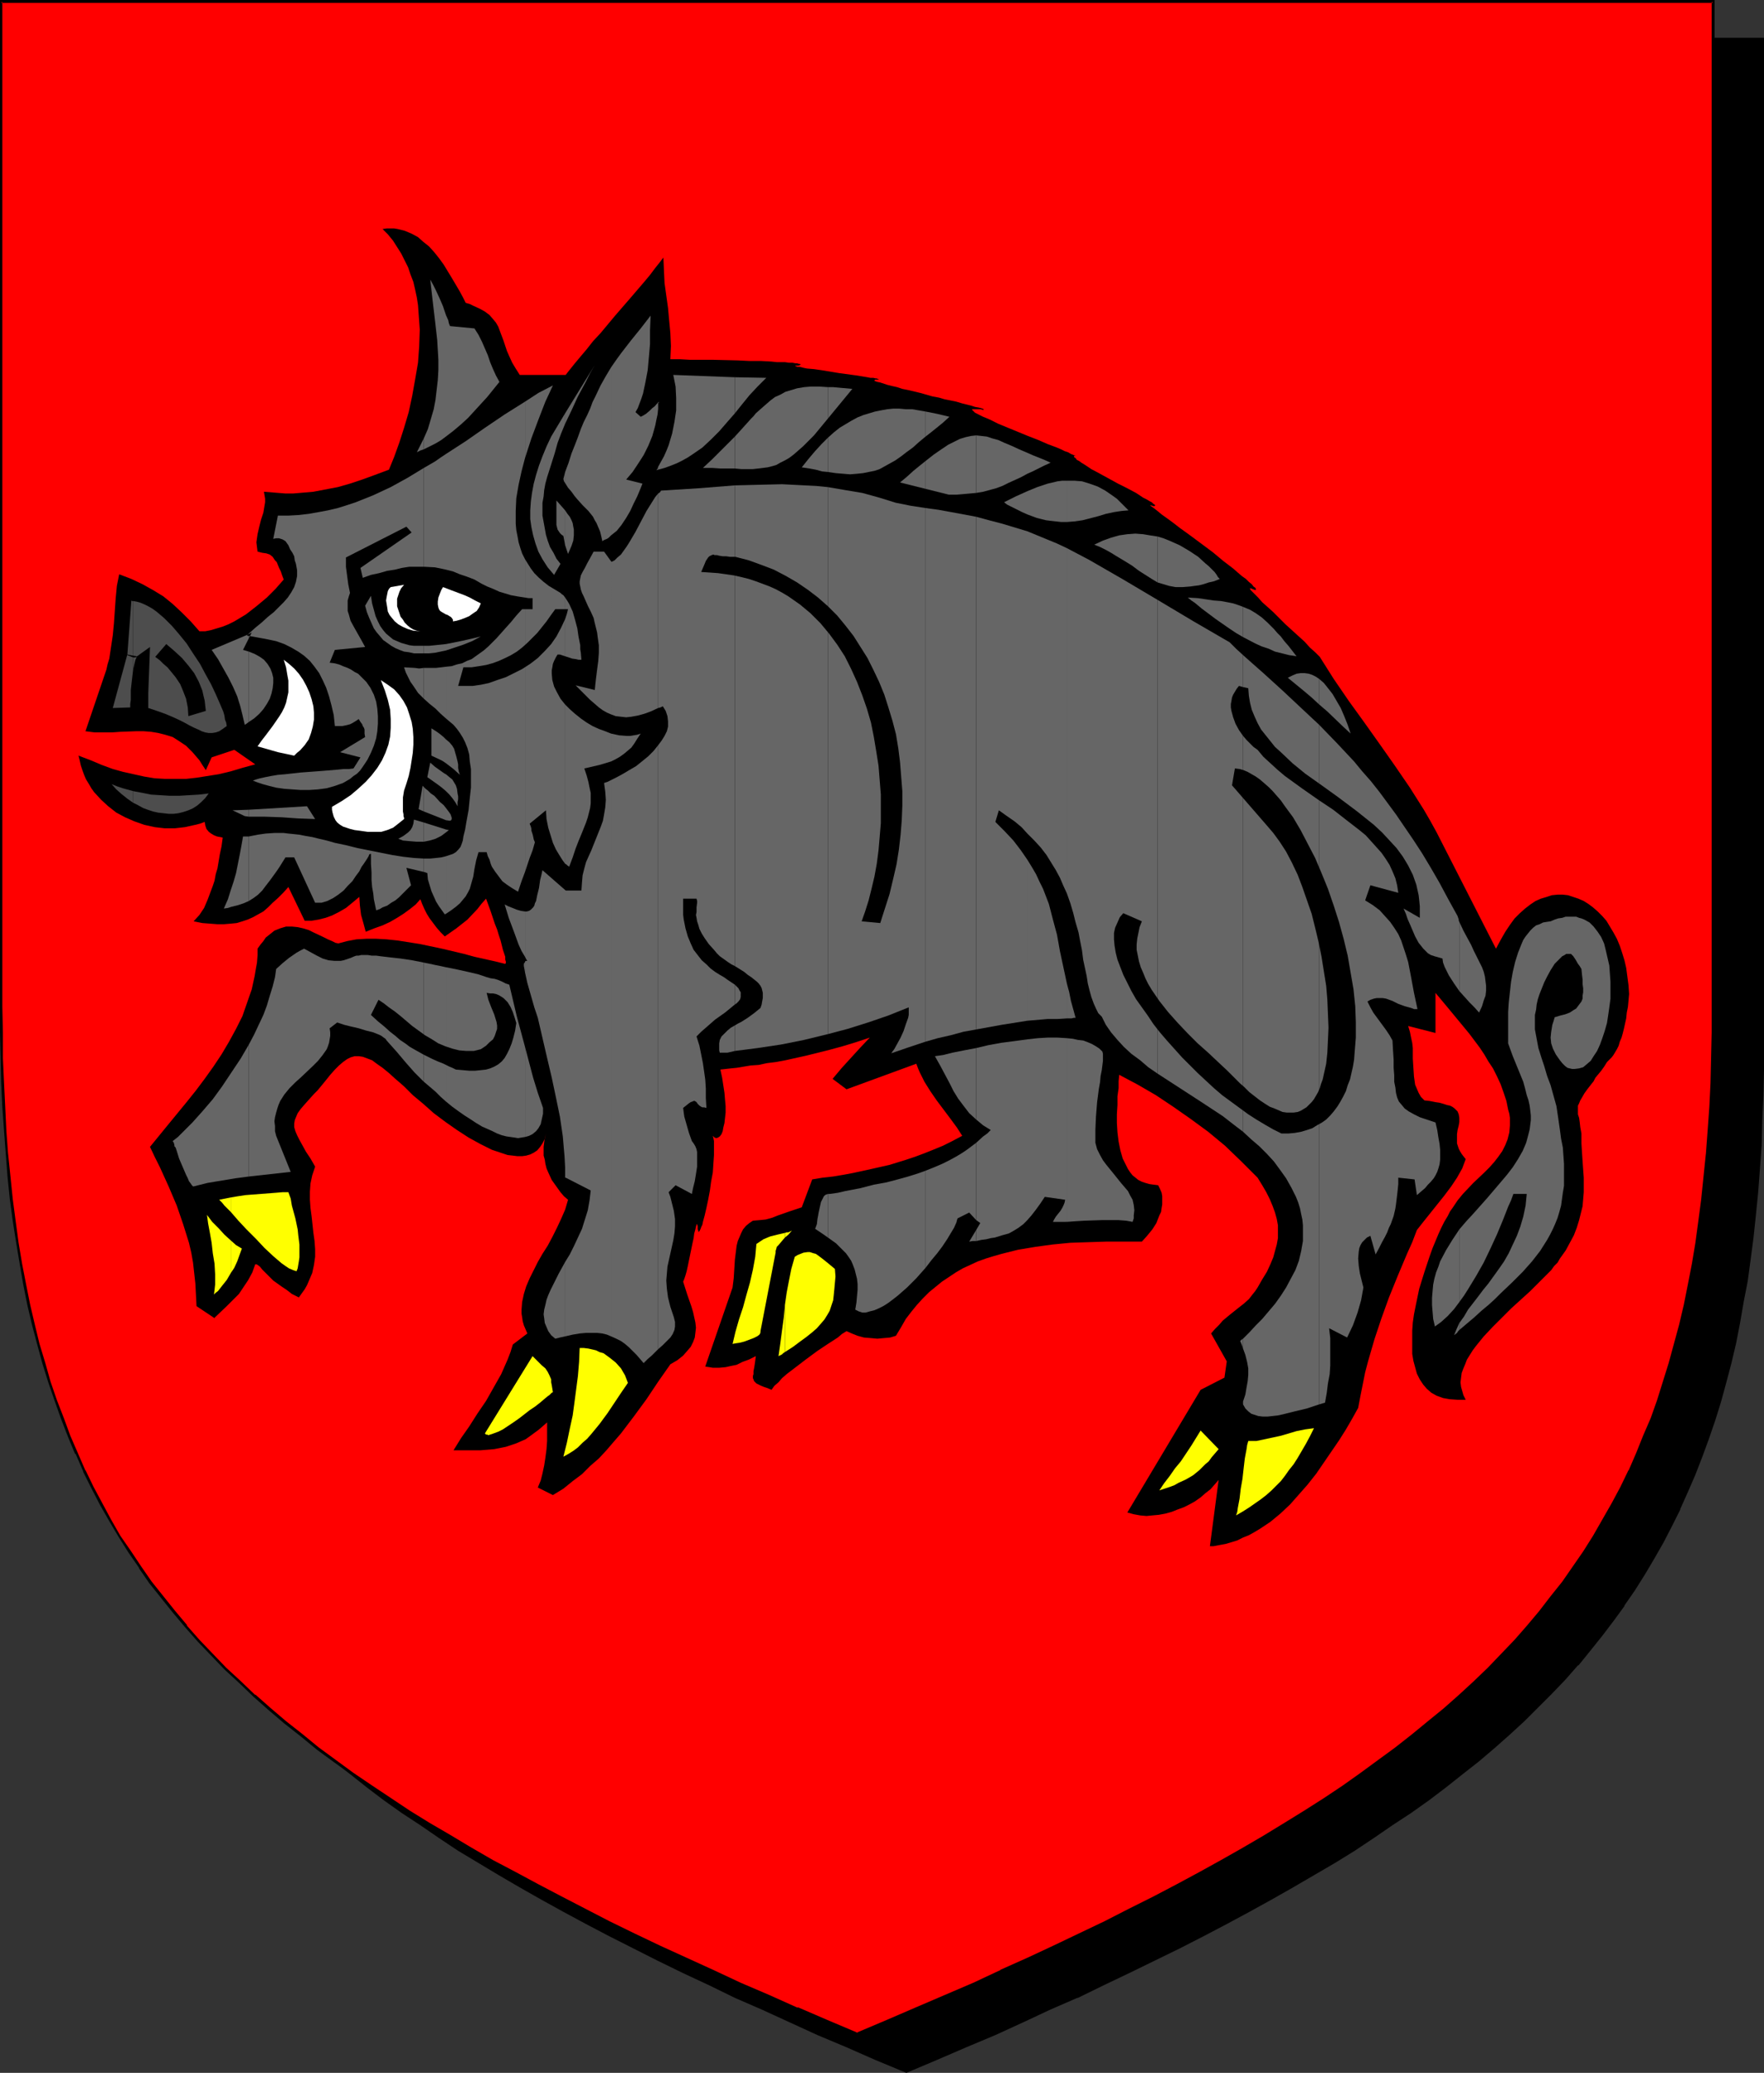 <?xml version="1.0" encoding="UTF-8" standalone="no"?>
<svg
   version="1.0"
   width="129.724mm"
   height="152.441mm"
   id="svg137"
   sodipodi:docname="Boar - Passant.wmf"
   xmlns:inkscape="http://www.inkscape.org/namespaces/inkscape"
   xmlns:sodipodi="http://sodipodi.sourceforge.net/DTD/sodipodi-0.dtd"
   xmlns="http://www.w3.org/2000/svg"
   xmlns:svg="http://www.w3.org/2000/svg">
  <rect width="100%" height="100%" fill="#333333" stroke="none"/>
  <sodipodi:namedview
     id="namedview137"
     pagecolor="#ffffff"
     bordercolor="#000000"
     borderopacity="0.25"
     inkscape:showpageshadow="2"
     inkscape:pageopacity="0.0"
     inkscape:pagecheckerboard="0"
     inkscape:deskcolor="#d1d1d1"
     inkscape:document-units="mm" />
  <defs
     id="defs1">
    <pattern
       id="WMFhbasepattern"
       patternUnits="userSpaceOnUse"
       width="6"
       height="6"
       x="0"
       y="0" />
  </defs>
  <path
     style="fill:#000000;fill-opacity:1;fill-rule:evenodd;stroke:none"
     d="m 251.934,575.832 8.403,-3.555 8.08,-3.555 8.08,-3.393 7.757,-3.555 7.757,-3.393 7.434,-3.393 7.272,-3.555 7.11,-3.393 6.949,-3.393 6.949,-3.393 6.626,-3.393 6.464,-3.393 6.302,-3.393 6.141,-3.393 5.979,-3.393 5.818,-3.393 5.656,-3.393 5.656,-3.393 5.333,-3.555 5.171,-3.393 5.171,-3.555 4.848,-3.555 4.848,-3.555 4.686,-3.555 4.363,-3.716 4.363,-3.716 4.202,-3.716 4.202,-3.716 3.878,-3.878 3.717,-3.878 3.717,-3.878 3.555,-3.878 3.394,-4.039 3.232,-4.039 3.07,-4.201 3.07,-4.201 2.909,-4.201 2.747,-4.362 2.586,-4.362 2.586,-4.524 2.424,-4.686 2.262,-4.524 2.101,-4.847 2.101,-4.847 1.939,-4.847 1.778,-5.009 1.778,-5.17 1.616,-5.17 1.454,-5.332 1.293,-5.493 1.293,-5.493 1.293,-5.655 0.97,-5.655 0.97,-5.978 0.97,-5.816 0.808,-6.14 0.646,-6.301 0.646,-6.301 0.485,-6.463 0.323,-6.624 0.323,-6.786 0.323,-6.947 v -6.947 l 0.162,-7.109 V 10.825 H 251.934 14.059 v 279.514 7.109 l 0.162,7.109 0.323,6.786 0.323,6.786 0.323,6.624 0.485,6.463 0.646,6.301 0.646,6.301 0.808,6.14 0.808,5.978 0.97,5.816 0.97,5.816 1.293,5.493 1.293,5.655 1.293,5.332 1.616,5.332 1.616,5.17 1.616,5.17 1.778,5.009 1.939,5.009 2.101,4.847 2.101,4.686 2.262,4.686 2.424,4.524 2.586,4.524 2.586,4.524 2.747,4.201 2.909,4.362 3.07,4.201 3.07,4.201 3.232,4.039 3.394,4.039 3.555,3.878 3.717,3.878 3.717,3.878 3.878,3.878 4.202,3.716 4.202,3.716 4.363,3.716 4.363,3.716 4.686,3.555 4.848,3.555 4.848,3.555 5.171,3.555 5.171,3.393 5.333,3.555 5.656,3.393 5.656,3.393 5.818,3.393 5.979,3.393 6.141,3.393 6.302,3.393 6.464,3.393 6.626,3.393 6.787,3.393 6.949,3.393 7.272,3.393 7.272,3.555 7.434,3.393 7.757,3.393 7.757,3.555 8.08,3.393 8.08,3.555 z"
     id="path1" />
  <path
     style="fill:#000000;fill-opacity:1;fill-rule:evenodd;stroke:none"
     d="m 251.934,576.155 8.403,-3.555 8.242,-3.555 8.08,-3.393 v 0 l 7.757,-3.555 7.595,-3.555 7.434,-3.231 h 0.162 l 7.272,-3.555 7.11,-3.393 6.949,-3.393 6.949,-3.393 6.626,-3.393 6.464,-3.393 6.302,-3.393 6.141,-3.393 5.979,-3.393 5.818,-3.393 5.818,-3.393 5.494,-3.393 5.333,-3.555 5.171,-3.555 5.171,-3.393 v 0 l 5.01,-3.555 4.686,-3.555 4.686,-3.716 4.525,-3.555 4.363,-3.716 4.202,-3.716 v 0 l 4.04,-3.716 3.878,-3.878 3.878,-3.878 3.717,-3.878 3.394,-3.878 h 0.162 l 3.394,-4.201 3.232,-4.039 3.07,-4.039 3.07,-4.201 v -0.162 l 2.909,-4.201 2.747,-4.362 2.586,-4.362 2.586,-4.524 2.424,-4.686 2.262,-4.524 v -0.162 l 2.101,-4.686 v 0 l 2.101,-4.847 1.939,-5.009 1.778,-4.847 1.778,-5.17 1.616,-5.17 1.454,-5.332 1.454,-5.493 v 0 l 1.293,-5.493 1.131,-5.816 0.97,-5.655 1.131,-5.816 0.808,-5.978 0.808,-6.14 0.646,-6.14 0.646,-6.463 v 0 l 0.485,-6.463 0.485,-6.624 0.162,-6.786 0.323,-6.947 0.162,-6.947 V 290.501 10.502 H 13.736 v 279.838 7.109 l 0.162,7.109 0.162,6.786 0.323,6.786 0.485,6.624 0.485,6.463 v 0 l 0.485,6.463 0.808,6.14 0.646,6.14 0.97,5.978 0.97,5.816 0.97,5.816 1.293,5.655 1.131,5.493 v 0 l 1.454,5.493 1.454,5.332 1.616,5.17 1.778,5.17 1.778,5.009 1.939,5.009 2.101,4.847 v 0 l 2.101,4.686 v 0 l 2.424,4.686 2.262,4.524 2.586,4.524 2.586,4.524 2.747,4.201 2.909,4.362 v 0 l 3.07,4.201 3.07,4.201 3.232,4.039 3.394,4.039 3.555,4.039 v 0 l 3.717,3.878 3.878,3.878 3.878,3.878 4.04,3.716 v 0 l 4.202,3.716 4.363,3.716 4.525,3.555 4.686,3.716 4.686,3.555 5.01,3.555 v 0 l 5.171,3.393 5.171,3.555 5.333,3.555 5.656,3.393 5.656,3.393 5.818,3.393 5.979,3.393 6.141,3.393 6.302,3.393 6.464,3.393 13.413,6.786 6.949,3.393 7.272,3.393 7.272,3.555 v 0 l 7.434,3.231 7.757,3.555 7.757,3.555 v 0 l 8.08,3.393 8.08,3.555 8.565,3.555 0.162,-0.646 -8.403,-3.716 -8.242,-3.393 -7.918,-3.555 v 0.162 l -7.757,-3.555 -7.757,-3.393 -7.434,-3.393 v 0 l -7.272,-3.555 -7.11,-3.393 -6.949,-3.393 -13.574,-6.786 -6.464,-3.393 -6.302,-3.393 -6.141,-3.393 -5.979,-3.393 -5.818,-3.393 -5.656,-3.393 -5.494,-3.393 -5.494,-3.555 -5.171,-3.393 -5.171,-3.555 h 0.162 l -5.01,-3.555 -4.686,-3.555 -4.686,-3.555 -4.525,-3.716 -4.363,-3.716 -4.202,-3.716 v 0.162 l -4.04,-3.716 -3.878,-3.878 -3.878,-3.878 -3.555,-3.878 v 0 l -3.555,-4.039 -3.394,-4.039 -3.232,-4.039 -3.07,-4.201 -3.07,-4.201 v 0.162 l -2.909,-4.362 -2.747,-4.362 -2.747,-4.362 -2.424,-4.524 -2.424,-4.524 -2.262,-4.686 v 0 l -2.101,-4.686 v 0 l -2.101,-4.847 -1.778,-5.009 -1.939,-5.009 -1.616,-5.009 -1.616,-5.17 -1.454,-5.493 -1.454,-5.332 v 0 l -1.293,-5.493 -1.131,-5.655 -1.131,-5.655 -0.97,-5.978 -0.808,-5.978 -0.808,-5.978 -0.646,-6.301 -0.646,-6.301 v 0 l -0.485,-6.463 -0.323,-6.624 -0.323,-6.786 -0.323,-6.786 v -7.109 l -0.162,-7.109 V 10.825 l -0.323,0.323 H 489.971 l -0.323,-0.323 V 290.501 l -0.162,7.109 -0.162,6.947 -0.162,6.947 -0.323,6.786 -0.485,6.624 -0.485,6.463 v -0.162 l -0.646,6.463 -0.646,6.14 -0.646,6.14 -0.97,5.978 -0.97,5.816 -1.131,5.816 -1.131,5.655 -1.293,5.493 v 0 l -1.454,5.332 -1.454,5.332 -1.616,5.17 -1.616,5.17 -1.778,5.009 -2.101,4.847 -1.939,4.847 v 0 l -2.101,4.847 v -0.162 l -2.262,4.686 -2.424,4.686 -2.586,4.362 -2.586,4.362 -2.747,4.524 -2.909,4.201 v 0 l -2.909,4.201 -3.232,4.039 -3.232,4.039 -3.394,4.201 v 0 l -3.394,3.878 -3.717,3.878 -3.878,3.878 -3.878,3.878 -4.04,3.716 v -0.162 l -4.202,3.716 -4.363,3.716 -4.525,3.716 -4.686,3.555 -4.686,3.555 -5.01,3.555 h 0.162 l -5.171,3.555 -5.171,3.393 -5.333,3.555 -5.656,3.393 -5.656,3.393 -5.818,3.393 -5.979,3.393 -6.141,3.393 -6.302,3.393 -6.464,3.393 -6.787,3.393 -6.787,3.393 -6.949,3.393 -7.11,3.393 -7.272,3.555 v 0 l -7.434,3.393 -7.595,3.393 -7.918,3.555 v -0.162 l -7.918,3.555 -8.242,3.393 -8.403,3.716 h 0.323 z"
     id="path2" />
  <path
     style="fill:#ff0000;fill-opacity:1;fill-rule:evenodd;stroke:none"
     d="m 238.198,565.33 8.403,-3.555 8.08,-3.393 8.08,-3.555 7.757,-3.393 7.757,-3.555 7.434,-3.393 7.272,-3.393 7.11,-3.393 7.11,-3.393 6.787,-3.393 6.626,-3.393 6.464,-3.393 6.302,-3.393 6.141,-3.393 5.979,-3.555 5.818,-3.231 5.818,-3.555 5.494,-3.393 5.333,-3.555 5.333,-3.393 5.01,-3.555 4.848,-3.555 4.848,-3.555 4.686,-3.555 4.525,-3.716 4.363,-3.716 4.04,-3.555 4.202,-3.878 3.878,-3.716 3.717,-3.878 3.717,-3.878 3.555,-4.039 3.394,-4.039 3.232,-4.039 3.07,-4.201 3.07,-4.201 2.909,-4.201 2.747,-4.362 2.586,-4.524 2.586,-4.362 2.424,-4.686 2.262,-4.686 2.101,-4.686 2.101,-4.847 1.939,-5.009 1.778,-4.847 1.778,-5.17 1.616,-5.17 1.454,-5.332 1.293,-5.493 1.293,-5.493 1.131,-5.655 1.131,-5.655 0.97,-5.978 0.97,-5.978 0.808,-6.14 0.646,-6.14 0.485,-6.301 0.485,-6.463 0.485,-6.786 0.323,-6.624 0.162,-6.947 0.162,-7.109 V 279.838 0.485 H 238.198 0.323 V 279.838 v 7.109 l 0.162,7.109 0.323,6.947 0.323,6.624 0.323,6.786 0.485,6.463 0.485,6.301 0.808,6.14 0.808,6.14 0.808,5.978 0.97,5.978 0.97,5.655 1.293,5.655 1.293,5.493 1.293,5.332 1.616,5.493 1.454,5.17 1.778,5.17 1.778,4.847 1.939,5.009 2.101,4.847 2.101,4.686 2.262,4.686 2.424,4.686 2.586,4.362 2.586,4.524 2.747,4.201 2.909,4.362 2.909,4.201 3.232,4.201 3.232,4.039 3.394,4.039 3.555,3.878 3.555,4.039 3.878,3.716 3.878,3.878 4.04,3.716 4.202,3.716 4.363,3.716 4.525,3.555 4.686,3.716 4.686,3.555 5.01,3.555 5.01,3.393 5.333,3.555 5.333,3.393 5.494,3.555 5.656,3.393 5.818,3.393 6.141,3.393 6.141,3.393 6.302,3.393 6.464,3.393 6.626,3.393 6.787,3.555 6.949,3.393 7.11,3.393 7.434,3.393 7.434,3.393 7.595,3.555 7.918,3.393 7.918,3.555 8.242,3.393 z"
     id="path3" />
  <path
     style="fill:#000000;fill-opacity:1;fill-rule:evenodd;stroke:none"
     d="m 238.198,565.815 8.403,-3.555 8.242,-3.555 8.08,-3.393 v -0.162 l 7.757,-3.555 7.595,-3.393 h 0.162 l 7.434,-3.393 7.272,-3.393 14.221,-6.947 6.787,-3.231 6.626,-3.393 6.464,-3.393 6.302,-3.393 6.141,-3.393 5.979,-3.555 5.818,-3.393 5.818,-3.393 5.494,-3.393 5.333,-3.555 5.333,-3.393 5.01,-3.555 5.01,-3.555 v 0 l 4.848,-3.555 4.525,-3.555 4.525,-3.716 4.363,-3.716 4.202,-3.716 v 0 l 4.04,-3.716 4.04,-3.878 3.717,-3.878 3.717,-3.878 3.394,-3.878 h 0.162 l 3.394,-4.039 3.232,-4.039 3.07,-4.201 v 0 l 3.07,-4.362 2.909,-4.201 2.747,-4.362 2.586,-4.362 2.586,-4.524 2.424,-4.524 2.262,-4.686 v -0.162 l 2.101,-4.686 v 0 l 2.101,-4.847 1.939,-5.009 1.778,-5.009 1.778,-5.009 1.616,-5.332 1.454,-5.17 1.454,-5.493 v 0 l 1.131,-5.655 1.293,-5.655 0.97,-5.655 1.131,-5.816 0.808,-6.14 0.808,-5.978 0.646,-6.301 0.485,-6.301 v 0 l 0.646,-6.463 0.323,-6.786 0.323,-6.624 0.323,-6.947 v -7.109 l 0.162,-7.109 V 0 H 0 v 279.838 7.109 l 0.162,7.109 0.162,6.947 0.323,6.624 0.485,6.786 0.485,6.463 v 0 l 0.485,6.301 0.646,6.301 0.808,5.978 0.97,6.14 0.97,5.816 0.97,5.655 1.131,5.655 1.293,5.493 1.454,5.493 v 0 l 1.454,5.332 1.616,5.17 1.778,5.17 1.778,5.009 1.939,5.009 1.939,4.686 h 0.162 l 2.101,4.847 v 0.162 l 2.262,4.524 2.424,4.686 2.586,4.524 2.586,4.362 2.747,4.362 2.909,4.201 v 0.162 l 2.909,4.201 3.232,4.039 3.232,4.039 3.394,4.039 v 0 l 3.555,4.039 3.717,3.878 3.717,3.878 4.04,3.716 4.04,3.878 v 0 l 4.202,3.716 4.363,3.716 4.525,3.555 4.525,3.716 4.848,3.555 v 0 l 5.01,3.555 5.01,3.393 5.171,3.555 5.494,3.393 5.494,3.555 5.656,3.393 5.818,3.393 5.979,3.393 6.302,3.393 6.141,3.393 6.626,3.393 13.413,6.786 6.949,3.393 7.11,3.393 7.434,3.555 7.434,3.393 v 0 l 7.757,3.393 7.757,3.555 8.08,3.393 v 0.162 l 8.08,3.555 8.565,3.555 0.162,-0.808 -8.403,-3.555 -8.242,-3.555 v 0.162 l -7.918,-3.555 -7.918,-3.393 -7.595,-3.555 v 0 l -7.434,-3.393 -7.434,-3.393 -7.11,-3.393 -6.949,-3.393 -13.413,-6.947 -6.464,-3.393 -6.302,-3.393 -6.141,-3.231 -6.141,-3.555 -5.656,-3.393 -5.818,-3.393 -5.494,-3.393 -5.333,-3.555 -5.333,-3.555 -5.01,-3.393 -4.848,-3.555 v 0 L 88.557,485.677 84.032,481.961 79.507,478.406 75.144,474.69 70.942,470.974 v 0.162 l -4.04,-3.878 -4.04,-3.716 -3.717,-3.878 -3.717,-3.878 -3.555,-4.039 h 0.162 l -3.394,-4.039 -3.232,-4.039 -3.232,-4.039 -2.909,-4.201 v 0 l -2.909,-4.362 -2.909,-4.201 -2.586,-4.524 -2.424,-4.524 -2.424,-4.524 -2.262,-4.686 v 0.162 l -2.101,-4.847 v 0 l -2.101,-4.847 -1.778,-4.847 -1.939,-5.009 -1.778,-5.17 -1.454,-5.17 -1.616,-5.332 v 0 l -1.293,-5.332 -1.293,-5.493 -1.131,-5.655 -1.131,-5.816 -0.97,-5.816 -0.808,-5.978 -0.808,-6.14 -0.646,-6.301 -0.646,-6.301 v 0.162 l -0.485,-6.463 -0.323,-6.786 -0.323,-6.624 -0.323,-6.947 v -7.109 L 0.646,279.838 V 0.485 L 0.323,0.808 H 476.073 l -0.323,-0.323 V 279.838 v 7.109 l -0.162,7.109 -0.162,6.947 -0.323,6.624 -0.485,6.786 -0.485,6.463 v -0.162 l -0.646,6.301 -0.646,6.301 -0.808,6.14 -0.808,5.978 -0.97,5.816 -1.131,5.816 -1.131,5.655 -1.293,5.493 v 0 l -1.454,5.332 -1.454,5.332 -1.616,5.17 -1.616,5.17 -1.778,5.009 -2.101,4.847 -1.939,4.847 v 0 l -2.101,4.847 v -0.162 l -2.262,4.686 -2.424,4.524 -2.586,4.524 -2.586,4.524 -2.747,4.362 -2.909,4.201 -2.909,4.201 v 0 l -3.232,4.039 -3.232,4.201 -3.394,4.039 v 0 l -3.394,3.878 -3.717,3.878 -3.717,3.878 -4.04,3.878 -4.04,3.716 v 0 l -4.202,3.716 -4.363,3.555 -4.525,3.716 -4.525,3.555 -4.848,3.555 v 0 l -4.848,3.555 -5.01,3.555 -5.333,3.555 -5.333,3.393 -5.494,3.393 -5.818,3.555 -5.818,3.393 -5.979,3.393 -6.141,3.393 -6.302,3.393 -6.464,3.393 -6.787,3.393 -6.626,3.393 -14.221,6.786 -7.272,3.393 -7.595,3.393 h 0.162 l -7.595,3.555 -7.918,3.393 v 0 l -7.918,3.393 -8.242,3.555 -8.403,3.555 h 0.323 z"
     id="path4" />
  <path
     style="fill:#000000;fill-opacity:1;fill-rule:evenodd;stroke:none"
     d="m 337.259,429.774 h -0.97 l 2.424,-18.419 -1.131,1.293 -1.131,1.293 -1.454,1.131 -1.293,1.131 -1.616,1.131 -1.454,0.808 -1.616,0.808 -1.778,0.646 -1.616,0.646 -1.778,0.485 -1.778,0.323 -1.778,0.162 -1.616,0.162 -1.778,-0.162 -1.778,-0.323 -1.778,-0.485 20.362,-34.091 6.626,-3.393 0.646,-4.524 -4.363,-7.755 1.131,-1.293 1.131,-1.131 0.97,-1.131 0.97,-0.808 0.97,-0.808 0.808,-0.646 1.616,-1.293 1.454,-1.131 1.454,-1.293 1.131,-1.454 0.646,-0.808 0.646,-0.969 1.293,-2.262 1.293,-2.1 0.97,-2.1 0.808,-1.939 0.485,-1.777 0.485,-1.777 0.323,-1.777 v -1.777 -1.777 l -0.323,-1.777 -0.485,-1.777 -0.646,-1.777 -0.808,-1.939 -0.97,-1.939 -1.131,-1.939 -1.293,-2.1 -4.525,-4.524 -4.525,-4.362 -4.686,-3.878 -4.848,-3.555 -4.848,-3.393 -4.848,-3.231 -5.01,-2.908 -5.171,-2.747 -0.162,1.777 v 1.939 l -0.323,2.262 v 2.424 l -0.162,2.585 v 2.424 l 0.162,2.585 0.323,2.585 0.485,2.424 0.646,2.262 0.97,1.939 0.485,0.969 0.646,0.969 0.646,0.808 0.808,0.646 0.808,0.646 0.97,0.485 0.97,0.323 1.131,0.323 1.131,0.162 1.293,0.162 0.485,0.969 0.485,1.131 0.162,0.969 v 1.131 1.131 l -0.162,0.969 -0.162,1.131 -0.485,0.969 -0.808,2.1 -1.131,1.777 -1.454,1.777 -1.454,1.616 h -10.019 l -5.01,0.162 -4.848,0.162 -5.01,0.485 -4.686,0.646 -4.848,0.808 -4.525,1.131 -2.262,0.646 -2.101,0.646 -2.262,0.808 -2.101,0.969 -2.101,0.969 -1.939,1.131 -1.939,1.293 -1.939,1.293 -1.778,1.454 -1.778,1.454 -1.778,1.777 -1.616,1.777 -1.454,1.777 -1.616,2.1 -1.293,2.262 -1.454,2.424 -1.616,0.485 -1.778,0.162 -1.778,0.162 -1.778,-0.162 -1.939,-0.162 -1.778,-0.485 -1.616,-0.646 -1.454,-0.646 -1.293,0.808 -1.131,0.969 -2.747,1.777 -2.909,1.939 -3.07,2.262 -2.747,2.1 -2.747,2.1 -1.293,1.131 -0.97,1.131 -1.131,0.969 -0.808,1.131 -1.131,-0.485 -0.97,-0.323 -0.808,-0.323 -0.646,-0.323 -0.646,-0.323 -0.323,-0.323 -0.323,-0.323 -0.162,-0.485 -0.162,-0.323 v -0.646 l 0.162,-0.485 v -0.808 l 0.162,-0.808 0.162,-0.969 0.162,-1.131 0.162,-1.293 -1.939,0.969 -1.778,0.646 -1.616,0.808 -1.616,0.323 -1.454,0.323 -1.778,0.162 h -1.778 l -0.97,-0.162 -1.131,-0.162 v 0 l 7.595,-21.973 0.323,-2.585 0.162,-2.585 0.162,-2.585 0.323,-2.585 0.162,-1.293 0.323,-1.293 0.485,-1.131 0.485,-1.131 0.485,-0.969 0.808,-0.969 0.97,-0.808 0.97,-0.646 1.939,-0.162 1.616,-0.162 1.778,-0.485 1.616,-0.646 3.232,-1.131 3.394,-1.131 2.909,-7.755 2.909,-0.485 2.909,-0.323 2.909,-0.485 2.586,-0.485 5.171,-1.131 5.01,-1.131 4.686,-1.454 2.424,-0.808 2.586,-0.969 2.424,-0.969 2.747,-1.131 2.586,-1.293 2.747,-1.454 -1.454,-2.262 -1.778,-2.424 -1.939,-2.585 -1.939,-2.585 -1.778,-2.585 -1.616,-2.585 -0.646,-1.293 -0.646,-1.293 -0.485,-1.131 -0.485,-1.293 -19.392,7.109 -3.878,-2.908 2.586,-3.07 5.01,-5.493 2.747,-2.908 -3.878,1.293 -3.717,1.131 -3.555,0.969 -3.232,0.808 -3.232,0.808 -2.909,0.646 -2.909,0.646 -2.586,0.485 -2.586,0.323 -2.262,0.485 -2.262,0.162 -1.939,0.323 -1.939,0.323 -1.616,0.162 -1.454,0.162 -1.454,0.162 0.485,2.262 0.323,2.1 0.323,2.1 0.162,1.939 0.162,1.777 v 1.777 l -0.162,1.454 -0.162,1.454 -0.323,1.293 -0.162,0.969 -0.323,0.808 -0.485,0.646 -0.485,0.323 -0.485,0.162 -0.485,-0.162 -0.485,-0.485 0.162,0.646 0.162,0.808 v 0.808 0.969 2.1 l -0.162,2.424 -0.162,2.424 -0.485,2.585 -0.323,2.424 -0.485,2.585 -0.485,2.262 -0.485,2.1 -0.485,1.777 -0.162,0.808 -0.323,0.646 -0.162,0.485 -0.162,0.323 -0.162,0.323 -0.162,0.162 h -0.162 v -0.323 l -0.162,-0.323 v -0.646 -0.323 l -0.162,-0.323 v -0.162 0 h -0.162 v 0.162 l -0.162,0.485 -0.162,0.808 -0.323,1.131 -0.162,1.293 -0.323,1.454 -1.293,6.301 -0.323,1.454 -0.323,1.131 -0.323,0.969 -0.323,0.808 1.131,3.555 1.131,3.231 0.485,1.616 0.323,1.454 0.323,1.454 0.162,1.454 -0.162,1.454 -0.162,1.293 -0.485,1.293 -0.646,1.293 -0.97,1.131 -1.131,1.293 -1.616,1.293 -1.939,1.131 -3.394,4.847 -3.232,4.847 -3.555,4.847 -3.555,4.686 -2.101,2.424 -1.939,2.262 -2.101,2.262 -2.424,2.1 -2.262,2.262 -2.586,1.939 -2.586,2.1 -2.909,1.777 -4.202,-2.1 0.808,-1.939 0.485,-1.939 0.485,-2.262 0.323,-2.1 0.323,-2.424 0.162,-2.262 v -2.585 -2.585 l -1.293,1.131 -1.131,0.969 -2.424,1.777 -1.131,0.808 -2.586,1.131 -1.454,0.485 -1.454,0.485 -1.616,0.323 -1.616,0.323 -1.939,0.162 -1.939,0.162 h -2.262 -2.424 -2.747 l 2.101,-3.393 2.262,-3.231 2.262,-3.555 2.424,-3.555 2.101,-3.716 2.101,-3.716 1.778,-4.039 0.808,-2.1 0.646,-2.1 4.04,-3.07 -0.485,-1.131 -0.485,-1.131 -0.323,-1.131 -0.162,-1.131 -0.162,-0.969 v -1.131 l 0.162,-2.1 0.485,-2.262 0.646,-2.1 0.97,-2.262 1.131,-2.262 1.131,-2.262 1.293,-2.262 1.454,-2.262 1.293,-2.424 1.293,-2.585 1.131,-2.424 1.131,-2.585 0.808,-2.747 -1.131,-0.969 -0.97,-1.131 -0.808,-1.131 -0.808,-1.131 -0.808,-1.131 -0.97,-2.1 -0.485,-1.131 -0.323,-1.293 -0.162,-1.131 -0.323,-1.131 v -1.131 -1.293 l 0.162,-1.293 0.162,-1.131 0.323,-1.293 -0.323,1.454 -0.646,1.293 -0.646,0.969 -0.808,0.969 -0.97,0.646 -0.97,0.485 -1.131,0.323 -1.131,0.162 h -1.293 l -1.293,-0.162 -1.454,-0.162 -1.454,-0.485 -1.454,-0.485 -1.454,-0.485 -1.616,-0.808 -1.616,-0.808 -3.232,-1.777 -3.232,-2.1 -3.232,-2.262 -3.232,-2.424 -2.909,-2.585 -2.909,-2.424 -2.424,-2.424 -1.293,-1.131 -1.131,-0.969 -1.778,-1.616 -1.778,-1.454 -1.616,-1.131 -1.293,-0.969 -1.293,-0.485 -1.293,-0.485 -1.131,-0.162 h -1.131 l -1.131,0.323 -0.97,0.485 -1.131,0.808 -1.131,0.969 -1.131,1.131 -1.293,1.454 -1.293,1.616 -1.454,1.777 -0.808,0.969 -0.97,0.969 -1.454,1.616 -1.293,1.454 -0.97,1.131 -0.808,1.131 -0.485,1.131 -0.323,0.808 -0.162,0.969 v 0.969 l 0.323,1.131 0.485,1.131 0.646,1.293 0.808,1.454 0.97,1.777 1.293,1.939 0.646,1.131 0.646,1.131 -0.808,2.424 -0.485,2.262 -0.162,2.262 v 2.262 l 0.162,2.262 0.323,2.424 0.485,4.524 0.323,2.262 0.162,2.262 v 2.1 l -0.323,2.262 -0.485,2.262 -0.97,2.262 -0.485,1.131 -0.646,1.131 -0.808,1.131 -0.808,1.131 -1.939,-0.969 -1.454,-1.131 -1.454,-0.969 -1.131,-0.808 -1.131,-0.808 -0.808,-0.808 -0.646,-0.646 -0.646,-0.646 -0.485,-0.485 -0.485,-0.485 -0.646,-0.808 -0.646,-0.485 -0.323,-0.162 H 70.942 l -0.808,2.262 -1.131,2.1 -1.293,1.939 -1.293,1.939 -1.616,1.616 -1.778,1.777 -3.555,3.393 v -0.162 l -4.848,-3.231 -0.162,-3.231 -0.162,-3.07 -0.323,-2.908 -0.323,-2.908 -0.485,-2.747 -0.646,-2.747 -0.808,-2.585 -0.808,-2.585 -1.778,-5.17 -2.262,-5.332 -2.424,-5.332 -1.454,-2.908 -1.293,-2.747 5.01,-6.14 5.171,-6.301 2.586,-3.231 2.424,-3.231 2.424,-3.393 2.262,-3.393 2.101,-3.555 1.939,-3.555 1.778,-3.555 1.293,-3.716 1.293,-3.716 0.808,-3.716 0.323,-1.939 0.323,-1.777 0.162,-2.1 v -1.777 l 0.808,-1.131 0.808,-0.969 0.646,-0.969 0.808,-0.646 0.808,-0.646 0.808,-0.646 0.808,-0.323 0.808,-0.323 1.616,-0.485 h 1.616 l 1.616,0.162 1.454,0.323 1.616,0.485 1.293,0.646 2.747,1.293 1.293,0.646 1.131,0.485 0.97,0.485 0.808,0.162 2.424,-0.646 2.586,-0.485 2.747,-0.162 h 2.747 l 2.909,0.162 3.07,0.323 3.07,0.485 3.07,0.485 6.141,1.293 6.141,1.454 2.909,0.808 2.909,0.646 2.909,0.646 2.586,0.646 h 0.162 l 0.162,-0.162 v -0.485 l -0.162,-0.485 v -0.808 l -0.323,-0.969 -0.323,-0.969 -0.323,-1.293 -0.323,-1.293 -0.485,-1.454 -0.485,-1.616 -0.646,-1.616 -1.131,-3.393 -1.293,-3.555 -1.293,1.454 -1.131,1.454 -2.747,2.908 -3.07,2.424 -3.232,2.262 -1.131,-1.131 -1.131,-1.293 -0.97,-1.293 -0.97,-1.293 -0.808,-1.293 -0.646,-1.293 -0.646,-1.454 -0.485,-1.293 -1.293,1.454 -1.616,1.293 -1.778,1.293 -1.778,1.131 -1.939,1.131 -2.101,0.969 -2.262,0.808 -2.424,0.969 -0.646,-2.424 -0.646,-2.262 -0.323,-2.585 -0.162,-2.424 -1.939,1.616 -1.778,1.454 -1.939,1.131 -1.939,0.969 -1.778,0.646 -1.939,0.485 -1.939,0.323 h -1.939 l -4.525,-9.371 -1.454,1.616 -1.454,1.454 -1.454,1.293 -1.293,1.293 -1.293,1.131 -1.454,0.808 -1.454,0.808 -1.454,0.646 -1.454,0.485 -1.616,0.485 -1.616,0.162 -1.939,0.162 h -1.778 l -2.101,-0.162 -2.101,-0.162 -2.424,-0.485 1.616,-1.777 1.293,-1.939 0.97,-2.262 0.485,-1.293 0.485,-1.293 0.485,-1.293 0.485,-1.454 0.323,-1.777 0.485,-1.616 0.323,-1.939 0.323,-1.939 0.485,-2.262 0.323,-2.424 -1.616,-0.323 -0.808,-0.323 -0.808,-0.485 -0.646,-0.485 -0.646,-0.808 -0.323,-0.969 -0.162,-0.969 -1.293,0.485 -1.293,0.323 -2.909,0.646 -2.747,0.323 h -2.909 l -2.747,-0.323 -2.909,-0.646 -2.747,-0.969 -2.586,-1.131 -2.424,-1.293 -2.262,-1.777 -1.939,-1.777 -1.939,-2.1 -0.808,-1.131 -0.646,-1.131 -0.808,-1.293 -0.485,-1.131 -0.485,-1.293 -0.485,-1.454 -0.323,-1.454 -0.323,-1.293 3.394,1.293 3.07,1.293 3.07,1.131 2.909,0.808 2.909,0.646 2.909,0.646 2.909,0.485 2.909,0.162 h 2.909 2.909 l 2.909,-0.323 3.07,-0.485 3.07,-0.485 3.394,-0.808 3.232,-0.969 3.555,-0.969 -5.818,-4.039 -6.302,2.1 -1.616,3.555 -0.97,-1.454 -0.808,-1.293 -0.97,-1.131 -0.97,-1.131 -0.808,-0.808 -0.97,-0.969 -0.97,-0.646 -0.97,-0.646 -1.778,-1.131 -2.101,-0.646 -1.939,-0.485 -1.939,-0.323 -2.101,-0.162 h -2.101 l -4.363,0.162 -2.262,0.162 H 28.765 26.341 l -2.586,-0.323 5.818,-17.126 0.323,-1.454 0.485,-1.616 0.485,-3.231 0.485,-3.231 0.323,-3.393 0.485,-6.947 0.323,-3.393 0.646,-3.231 3.394,1.293 3.07,1.454 2.909,1.616 2.909,1.777 2.586,2.1 2.424,2.262 2.586,2.585 2.424,2.747 h 1.616 l 1.616,-0.323 1.616,-0.485 1.616,-0.485 1.616,-0.646 1.616,-0.808 1.616,-0.969 1.616,-0.969 2.909,-2.262 2.909,-2.424 2.424,-2.424 1.131,-1.293 1.131,-1.293 -0.485,-1.293 -0.323,-0.969 -0.485,-0.969 -0.323,-0.808 -0.323,-0.808 -0.485,-0.485 -0.323,-0.485 -0.323,-0.485 -0.808,-0.646 -0.97,-0.323 -1.131,-0.162 -1.293,-0.323 -0.162,-1.293 -0.162,-1.293 0.162,-1.131 0.162,-1.131 0.485,-2.1 0.485,-1.939 0.646,-1.939 0.323,-1.939 0.162,-0.969 v -0.969 l -0.162,-0.969 -0.162,-0.969 v 0 l 5.979,0.485 h 2.101 l 1.939,-0.162 3.717,-0.323 3.394,-0.646 3.394,-0.646 3.394,-0.969 3.394,-1.131 3.555,-1.293 3.878,-1.454 1.454,-3.555 1.454,-4.039 1.293,-4.039 1.293,-4.362 0.97,-4.524 0.808,-4.524 0.808,-4.686 0.323,-4.524 0.162,-4.686 -0.323,-4.524 -0.162,-2.262 -0.323,-2.1 -0.485,-2.262 -0.485,-2.1 -0.808,-2.1 -0.646,-1.939 -0.97,-1.939 -0.97,-1.939 -1.131,-1.777 -1.131,-1.777 -1.454,-1.777 -1.454,-1.454 1.131,-0.162 h 1.131 0.97 l 0.97,0.162 1.939,0.485 1.939,0.808 1.778,0.969 1.454,1.293 1.616,1.293 1.454,1.616 1.293,1.616 1.293,1.777 2.262,3.716 2.101,3.555 0.97,1.777 0.808,1.616 1.131,0.323 0.97,0.485 1.778,0.808 1.454,0.808 1.293,0.969 0.97,1.131 0.808,0.969 0.646,1.131 0.485,1.293 0.97,2.585 0.485,1.454 0.485,1.454 0.646,1.454 0.808,1.777 0.97,1.616 1.131,1.777 v 0 h 12.766 v 0 l 0.485,-0.646 0.646,-0.808 1.293,-1.616 1.616,-1.939 1.778,-2.1 1.778,-2.262 2.101,-2.262 4.04,-4.847 4.202,-4.847 1.939,-2.262 1.939,-2.262 1.616,-1.939 1.454,-1.939 1.293,-1.616 0.485,-0.646 0.485,-0.646 0.162,3.716 0.162,3.393 0.97,6.947 0.323,3.555 0.323,3.393 0.162,3.555 -0.162,3.716 h 2.586 l 2.909,0.162 h 3.07 3.394 l 6.787,0.162 3.232,0.162 h 3.232 l 2.909,0.162 1.454,0.162 h 1.293 0.97 l 1.131,0.162 h 0.97 l 0.808,0.162 h 0.485 l 0.485,0.162 h 0.323 l 0.162,0.162 v 0 l -0.162,0.162 -0.485,0.162 h -0.646 -0.162 v 0.162 h 0.162 l 0.323,0.162 h 0.646 l 0.646,0.162 0.646,0.162 0.808,0.162 1.939,0.162 2.262,0.323 4.848,0.808 2.424,0.323 2.424,0.323 1.939,0.323 0.97,0.162 0.808,0.162 h 0.808 l 0.646,0.162 h 0.323 l 0.323,0.162 0.323,0.162 h -0.162 -0.323 -0.485 l -0.323,0.162 v 0.162 l 0.323,0.162 0.485,0.162 0.808,0.162 0.97,0.323 0.97,0.323 1.293,0.323 1.454,0.323 1.454,0.485 1.616,0.323 3.394,0.808 3.394,0.969 1.778,0.323 1.616,0.485 3.232,0.646 1.616,0.485 1.293,0.323 1.293,0.323 0.97,0.323 0.97,0.162 0.646,0.162 0.485,0.162 0.323,0.162 v 0.162 h -0.323 l -0.485,-0.162 h -0.97 -0.646 -0.485 -0.323 v 0.162 l 0.162,0.162 0.323,0.323 0.323,0.323 0.646,0.323 0.646,0.323 0.97,0.485 0.808,0.323 1.131,0.485 2.262,1.131 2.747,1.131 5.494,2.262 2.909,1.131 2.586,1.131 2.586,0.969 1.131,0.485 0.97,0.485 0.97,0.323 0.808,0.485 0.808,0.323 0.485,0.162 h -0.323 l -0.162,0.162 0.162,0.323 0.323,0.162 0.323,0.485 0.646,0.323 0.646,0.485 0.808,0.485 0.97,0.646 0.97,0.646 2.424,1.293 5.01,2.747 2.586,1.293 2.424,1.293 0.97,0.646 0.97,0.646 0.97,0.485 0.808,0.485 0.646,0.323 0.485,0.485 0.323,0.162 0.162,0.323 h -0.162 l -0.162,0.162 -0.485,-0.162 -0.646,-0.162 v 0 l 0.323,0.323 0.485,0.323 0.646,0.485 0.808,0.646 0.97,0.808 1.131,0.808 1.131,0.808 1.293,0.969 1.454,1.131 2.909,2.1 6.302,4.686 2.909,2.424 2.747,2.1 1.293,1.131 1.131,0.969 1.131,0.808 0.808,0.808 0.808,0.646 0.485,0.646 0.485,0.323 0.162,0.323 v 0.323 h -0.162 l -0.485,-0.162 -0.808,-0.323 h -0.162 v 0 0 0.162 l 0.162,0.323 0.323,0.323 0.323,0.323 0.323,0.323 1.131,1.131 1.131,1.293 1.454,1.293 1.616,1.454 3.394,3.393 3.555,3.231 1.778,1.616 1.454,1.616 1.454,1.293 1.293,1.293 3.878,6.14 4.202,6.14 4.202,5.816 4.363,6.14 4.202,5.978 4.202,6.14 3.878,6.14 1.778,3.07 1.778,3.231 16.483,32.314 1.293,-2.424 1.293,-2.262 1.293,-1.939 1.293,-1.777 1.454,-1.454 1.454,-1.293 1.454,-1.131 1.454,-0.969 1.454,-0.646 1.616,-0.485 1.454,-0.485 1.616,-0.162 h 1.454 l 1.454,0.162 1.454,0.485 1.454,0.485 1.454,0.646 1.293,0.808 1.293,0.969 1.293,1.131 1.293,1.293 1.131,1.293 0.97,1.616 0.97,1.616 0.97,1.777 0.808,1.939 0.646,1.939 0.646,2.1 0.485,2.1 0.323,2.424 0.323,2.424 0.162,2.424 -0.162,1.777 -0.162,1.777 -0.323,1.616 -0.162,1.616 -0.323,1.454 -0.323,1.454 -0.323,1.293 -0.323,1.131 -0.485,1.131 -0.323,1.131 -0.485,0.969 -0.485,0.808 -0.485,0.808 -0.485,0.646 -0.646,0.646 -0.646,0.646 -0.808,1.293 -0.808,1.131 -0.808,0.969 -0.808,0.969 -0.485,0.969 -0.646,0.808 -1.131,1.454 -0.808,1.131 -0.646,1.131 -0.485,0.808 -0.323,0.808 -0.323,0.646 v 0.808 0.808 0.808 l 0.323,0.969 0.162,1.131 0.162,1.454 0.323,1.777 v 2.747 l 0.162,2.585 0.162,2.424 0.162,2.262 0.162,2.262 v 1.939 2.1 l -0.162,1.939 -0.162,1.939 -0.485,1.939 -0.485,1.939 -0.646,2.1 -0.808,2.1 -1.131,2.1 -1.131,2.1 -1.616,2.262 -0.646,1.131 -0.97,0.969 -0.808,1.131 -1.131,1.131 -2.262,2.262 -2.424,2.424 -5.333,4.847 -2.586,2.585 -2.586,2.585 -2.424,2.585 -2.101,2.585 -0.97,1.293 -0.808,1.293 -0.808,1.293 -0.485,1.293 -0.485,1.131 -0.485,1.293 -0.162,1.293 -0.162,1.293 0.162,1.293 0.323,1.131 0.323,1.131 0.646,1.293 h -1.131 -1.131 l -2.262,-0.162 -1.778,-0.323 -1.778,-0.646 -1.454,-0.808 -1.293,-1.131 -0.97,-1.131 -0.97,-1.454 -0.808,-1.616 -0.485,-1.777 -0.485,-1.777 -0.323,-1.939 v -2.1 -2.1 -2.262 l 0.162,-2.262 0.323,-2.262 0.485,-2.424 0.97,-4.686 1.454,-4.686 1.454,-4.362 0.808,-2.262 0.808,-1.939 0.808,-1.939 0.808,-1.777 0.808,-1.616 0.97,-1.616 0.646,-1.293 0.808,-1.131 1.293,-1.939 1.454,-1.777 2.909,-3.07 3.07,-2.908 1.454,-1.454 1.293,-1.454 1.131,-1.454 1.131,-1.616 0.808,-1.616 0.646,-1.616 0.485,-1.939 0.162,-1.939 v -2.1 l -0.162,-1.131 -0.323,-1.131 -0.485,-2.424 -0.808,-2.424 -0.808,-2.262 -0.97,-2.1 -1.131,-2.262 -1.293,-1.939 -1.131,-1.939 -1.293,-1.939 -2.909,-3.878 -3.07,-3.716 -3.07,-3.716 -3.232,-3.878 v 11.148 l -7.595,-1.939 0.485,1.616 0.323,1.616 0.323,1.454 0.162,1.454 v 2.908 l 0.162,2.585 0.162,2.424 0.162,1.131 0.162,1.131 0.485,1.131 0.485,1.131 0.646,1.131 0.97,0.969 1.454,0.162 1.616,0.323 1.131,0.162 1.131,0.323 0.97,0.323 0.808,0.162 0.646,0.323 0.646,0.485 0.323,0.323 0.485,0.485 0.323,0.808 0.162,0.969 v 1.131 l -0.162,0.969 -0.323,1.293 -0.162,1.131 v 1.293 1.293 l 0.485,1.454 0.323,0.646 0.485,0.808 0.485,0.646 0.646,0.808 -0.485,1.293 -0.485,1.293 -1.454,2.585 -1.616,2.424 -1.939,2.585 -1.939,2.424 -1.939,2.424 -1.939,2.424 -1.778,2.262 -1.293,3.393 -1.454,3.231 -2.586,6.14 -2.424,5.978 -2.101,5.816 -1.939,5.816 -1.778,6.14 -0.808,3.07 -0.646,3.231 -0.646,3.231 -0.646,3.393 -1.616,2.908 -1.778,3.07 -1.939,3.07 -2.101,3.07 -2.101,3.07 -2.101,3.07 -2.424,3.07 -2.424,2.747 -2.424,2.747 -2.747,2.585 -2.747,2.262 -2.909,1.939 -1.616,0.969 -1.454,0.808 -1.616,0.646 -1.616,0.808 -1.616,0.485 -1.616,0.485 -1.778,0.323 z"
     id="path5" />
  <path
     style="fill:#666666;fill-opacity:1;fill-rule:evenodd;stroke:none"
     d="M 405.616,367.731 V 369.67 l 2.101,-1.777 2.101,-1.777 1.939,-1.777 1.939,-1.616 1.778,-1.616 1.616,-1.616 3.232,-3.07 2.909,-2.908 2.586,-2.908 2.262,-2.908 1.939,-3.07 0.808,-1.454 0.808,-1.616 0.646,-1.454 0.646,-1.616 0.485,-1.616 0.485,-1.777 0.485,-3.555 0.323,-1.939 v -1.939 -2.1 -2.1 l -0.162,-2.262 -0.162,-2.262 -0.485,-2.424 -0.323,-2.424 -0.485,-3.393 -0.485,-3.231 -0.808,-2.908 -0.808,-2.908 -0.97,-2.585 -0.808,-2.747 -0.808,-2.424 -0.808,-2.585 -0.485,-2.585 -0.485,-2.585 v -2.747 -1.293 l 0.323,-1.454 0.162,-1.454 0.323,-1.454 0.485,-1.454 0.646,-1.616 0.646,-1.616 0.808,-1.616 0.97,-1.777 1.131,-1.777 0.808,-0.808 0.646,-0.646 0.646,-0.646 0.646,-0.323 0.485,-0.323 h 0.485 0.485 0.323 l 0.323,0.323 0.323,0.323 0.646,0.969 0.646,1.131 0.485,0.646 0.485,0.808 0.162,1.616 0.162,1.293 v 1.293 l 0.162,1.131 v 1.131 l -0.162,0.969 v 0.808 l -0.323,0.808 -0.485,0.646 -0.485,0.646 -0.485,0.646 -0.808,0.485 -0.97,0.646 -1.293,0.485 -1.293,0.323 -1.616,0.485 -0.323,1.131 -0.323,0.969 -0.162,0.969 -0.162,0.969 -0.162,1.616 0.162,1.616 0.485,1.454 0.808,1.616 1.131,1.616 0.646,0.808 0.808,0.808 0.646,0.485 0.646,0.162 0.646,0.162 h 0.646 l 1.293,-0.162 1.131,-0.323 0.97,-0.808 1.131,-0.969 0.808,-1.293 0.97,-1.454 0.808,-1.777 0.646,-1.777 0.646,-1.939 0.646,-2.262 0.323,-2.1 0.323,-2.262 0.323,-2.424 v -2.262 -2.424 l -0.162,-2.262 -0.162,-2.262 -0.485,-2.1 -0.485,-2.1 -0.485,-1.939 -0.808,-1.777 -0.97,-1.454 -1.131,-1.454 -1.131,-1.131 -1.454,-0.808 -0.808,-0.323 -0.646,-0.162 -0.808,-0.323 h -0.97 -0.97 -0.97 l -0.97,0.323 -1.131,0.162 -0.97,0.323 -1.131,0.485 -1.131,0.162 -0.97,0.162 -0.97,0.485 -0.97,0.323 -0.808,0.646 -0.808,0.808 -0.646,0.808 -0.646,0.808 -0.646,0.969 -0.485,1.131 -0.97,2.424 -0.808,2.585 -0.646,2.747 -0.485,2.747 -0.323,2.908 -0.323,2.908 -0.162,2.585 v 2.585 4.362 0.969 0.808 l 0.646,1.777 0.646,1.777 1.454,3.555 1.454,3.555 0.485,1.777 0.485,1.939 0.485,1.454 0.323,1.454 0.162,1.293 0.162,1.454 v 1.293 l -0.162,1.293 -0.162,1.293 -0.323,1.293 -0.646,2.424 -0.97,2.262 -1.293,2.262 -1.454,2.262 -1.616,2.1 -1.778,2.1 -3.717,4.362 -3.878,4.362 -1.939,2.1 -1.939,2.262 v 0 20.196 l 1.293,-1.777 1.131,-1.777 2.262,-3.716 2.101,-3.716 1.939,-4.039 1.778,-3.878 1.616,-3.878 1.454,-3.716 0.808,-1.777 0.646,-1.777 h 3.717 l -0.323,3.231 -0.646,3.07 -0.808,2.747 -0.97,2.585 -1.131,2.424 -1.131,2.424 -1.293,2.262 -1.454,2.1 -2.909,4.039 -1.454,1.777 -1.454,1.939 -2.747,3.555 -1.131,1.939 z"
     id="path6" />
  <path
     style="fill:#666666;fill-opacity:1;fill-rule:evenodd;stroke:none"
     d="m 405.616,256.249 v 19.227 l 2.909,3.231 1.293,1.293 1.293,1.454 0.808,-1.777 0.485,-1.616 0.485,-1.293 0.162,-1.454 v -1.293 l -0.162,-1.293 -0.162,-1.293 -0.323,-1.293 -0.485,-1.293 -0.646,-1.293 -0.808,-1.616 -0.808,-1.616 -0.808,-1.777 -0.97,-1.777 -1.131,-2.1 z"
     id="path7" />
  <path
     style="fill:#666666;fill-opacity:1;fill-rule:evenodd;stroke:none"
     d="m 405.616,275.475 v -19.227 l -0.162,-0.323 v -0.323 l -0.323,-0.969 -2.586,-4.686 -2.424,-4.524 -2.424,-4.201 -2.424,-4.039 -2.424,-3.716 -2.424,-3.555 -2.424,-3.555 -2.262,-3.07 -2.262,-3.07 -2.424,-3.07 -2.424,-2.747 -2.262,-2.747 -4.848,-5.17 -4.848,-5.009 v 16.318 l 5.171,3.716 5.171,3.878 2.424,1.939 2.424,1.939 2.262,2.1 2.101,2.262 1.939,2.1 1.778,2.424 1.454,2.424 1.293,2.585 0.97,2.747 0.323,1.454 0.323,1.454 0.162,1.454 0.162,1.616 v 1.616 1.616 l -4.525,-2.585 0.646,1.454 0.485,1.454 0.646,1.454 0.485,1.131 0.97,2.262 0.97,1.777 0.646,0.808 0.646,0.808 0.646,0.646 0.646,0.646 0.808,0.485 0.97,0.323 1.131,0.323 1.131,0.323 0.162,1.131 0.485,1.293 0.485,0.969 0.646,1.293 1.454,2.262 z"
     id="path8" />
  <path
     style="fill:#666666;fill-opacity:1;fill-rule:evenodd;stroke:none"
     d="m 405.616,361.915 v -20.196 0 l -1.939,2.908 -1.778,2.908 -1.616,3.07 -0.485,1.454 -0.646,1.616 -0.485,1.777 -0.323,1.616 -0.162,1.777 -0.162,1.939 v 1.939 l 0.162,1.939 0.162,1.939 0.485,2.1 1.778,-1.293 1.778,-1.616 1.778,-1.939 z"
     id="path9" />
  <path
     style="fill:#666666;fill-opacity:1;fill-rule:evenodd;stroke:none"
     d="m 405.616,369.67 v -1.939 l -0.808,1.777 -0.646,1.616 0.808,-0.646 0.323,-0.485 z"
     id="path10" />
  <path
     style="fill:#666666;fill-opacity:1;fill-rule:evenodd;stroke:none"
     d="m 366.67,222.481 v 167.87 l 1.616,-0.485 0.485,-2.747 0.323,-2.585 0.485,-2.585 0.162,-2.424 v -2.585 -2.424 -2.585 l -0.323,-2.747 5.01,2.585 1.616,-3.393 1.293,-3.555 0.97,-3.393 0.646,-3.555 -0.485,-1.939 -0.485,-1.939 -0.323,-2.1 -0.162,-2.1 0.162,-1.939 0.162,-0.969 0.323,-0.808 0.485,-0.808 0.646,-0.646 0.646,-0.646 0.97,-0.485 1.454,5.17 0.97,-1.777 0.808,-1.616 0.808,-1.454 0.646,-1.293 0.485,-1.293 0.485,-0.969 0.808,-2.262 0.485,-2.1 0.162,-1.131 0.162,-1.293 0.162,-1.293 0.162,-1.454 0.162,-1.616 v -1.777 l 4.525,0.485 0.646,4.362 1.131,-0.969 1.131,-0.969 0.808,-0.969 0.808,-0.808 0.808,-0.969 0.485,-0.808 0.485,-0.969 0.323,-0.969 0.323,-1.131 0.162,-1.293 v -2.747 l -0.162,-1.616 -0.323,-1.777 -0.323,-2.1 -0.485,-2.1 -2.424,-0.808 -1.939,-0.646 -1.616,-0.808 -1.454,-0.808 -1.131,-0.808 -0.808,-0.969 -0.808,-0.969 -0.485,-1.131 -0.323,-1.293 -0.162,-1.454 -0.323,-1.616 v -1.777 l -0.162,-2.1 v -2.262 l -0.162,-2.424 -0.162,-2.908 -0.808,-1.454 -0.97,-1.454 -1.778,-2.424 -1.778,-2.424 -0.808,-1.454 -0.808,-1.616 0.808,-0.485 0.97,-0.323 0.808,-0.162 h 0.808 0.808 l 0.97,0.162 1.778,0.646 1.616,0.808 1.778,0.646 1.778,0.485 0.808,0.323 h 0.97 l -0.97,-4.524 -0.808,-4.362 -0.808,-4.201 -0.646,-2.1 -0.646,-1.939 -0.646,-1.939 -0.808,-1.777 -1.131,-1.777 -1.131,-1.616 -1.454,-1.616 -1.454,-1.616 -1.939,-1.454 -2.101,-1.293 1.454,-4.201 7.757,2.1 -0.323,-2.1 -0.485,-1.939 -0.808,-1.939 -0.808,-1.777 -1.131,-1.777 -1.131,-1.616 -1.454,-1.616 -1.454,-1.616 -1.454,-1.616 -1.778,-1.454 -3.555,-2.747 -3.717,-2.908 z"
     id="path11" />
  <path
     style="fill:#666666;fill-opacity:1;fill-rule:evenodd;stroke:none"
     d="m 366.67,188.713 v 7.109 l 2.262,1.939 4.202,4.039 2.262,2.1 -0.808,-2.424 -0.97,-2.424 -0.97,-2.262 -1.131,-1.939 -1.131,-1.939 -1.131,-1.454 -1.293,-1.616 z"
     id="path12" />
  <path
     style="fill:#666666;fill-opacity:1;fill-rule:evenodd;stroke:none"
     d="m 366.67,195.822 v -7.109 l -0.97,-0.646 -0.97,-0.485 -0.97,-0.323 -1.131,-0.162 h -1.131 l -1.131,0.162 -1.131,0.485 -1.293,0.646 4.525,3.716 2.101,1.777 z"
     id="path13" />
  <path
     style="fill:#666666;fill-opacity:1;fill-rule:evenodd;stroke:none"
     d="m 366.67,217.795 v -16.318 l -5.01,-4.686 -5.171,-4.847 -5.333,-4.847 -2.747,-2.424 -2.909,-2.585 v 8.886 l 1.454,0.323 0.162,2.1 0.323,1.939 0.485,1.939 0.808,1.939 0.808,1.777 0.97,1.777 1.293,1.616 1.293,1.616 1.293,1.616 1.616,1.454 3.232,3.07 3.555,2.908 z"
     id="path14" />
  <path
     style="fill:#666666;fill-opacity:1;fill-rule:evenodd;stroke:none"
     d="M 366.67,390.351 V 222.481 l -4.848,-3.393 -4.686,-3.393 -2.101,-1.777 -1.939,-1.777 -1.939,-1.777 -1.616,-1.939 -1.131,-0.808 -0.97,-0.969 -0.97,-0.969 -0.97,-1.131 v 110.029 l 2.262,2.1 2.262,1.939 2.101,2.1 1.939,2.1 1.778,2.424 1.616,2.262 1.454,2.585 1.293,2.585 0.646,1.616 0.485,1.616 0.323,1.616 0.323,1.454 0.162,1.616 v 1.454 1.454 1.454 l -0.485,2.747 -0.646,2.747 -0.97,2.585 -1.293,2.424 -1.293,2.424 -1.454,2.262 -1.616,2.262 -1.778,2.1 -1.778,2.1 -1.778,1.777 -1.778,1.939 -1.778,1.777 v 2.747 l 0.646,1.777 0.485,1.939 0.323,1.777 v 1.777 l -0.162,1.777 -0.323,1.777 -0.323,1.939 -0.646,1.939 v 0.808 l 0.646,1.131 0.808,0.808 0.808,0.646 0.97,0.323 0.97,0.323 1.293,0.162 h 1.293 l 1.454,-0.162 1.454,-0.162 1.454,-0.323 3.232,-0.808 3.394,-0.808 z"
     id="path15" />
  <path
     style="fill:#666666;fill-opacity:1;fill-rule:evenodd;stroke:none"
     d="m 345.5,168.678 v 8.402 l 3.394,1.777 1.778,0.808 1.939,0.646 1.778,0.808 1.939,0.485 1.939,0.485 2.101,0.323 -1.131,-1.454 -1.131,-1.454 -1.131,-1.293 -0.97,-1.293 -0.97,-0.969 -0.97,-1.131 -1.778,-1.777 -1.616,-1.454 -1.616,-1.131 -1.616,-0.969 z"
     id="path16" />
  <path
     style="fill:#666666;fill-opacity:1;fill-rule:evenodd;stroke:none"
     d="m 345.5,177.08 v -8.402 0 l -1.293,-0.485 -1.454,-0.485 -1.616,-0.323 -1.778,-0.323 -2.101,-0.162 -2.101,-0.323 -2.262,-0.323 -2.747,-0.162 0.97,0.808 0.97,0.646 1.939,1.616 1.939,1.454 1.939,1.454 3.717,2.585 1.939,1.293 z"
     id="path17" />
  <path
     style="fill:#666666;fill-opacity:1;fill-rule:evenodd;stroke:none"
     d="m 345.5,190.975 v -8.886 l -1.939,-1.777 -1.778,-1.777 -5.01,-2.908 -5.01,-2.908 -10.019,-5.978 v 131.679 l 5.979,3.878 5.979,3.878 6.141,4.039 2.909,2.262 2.747,2.1 V 204.546 l -1.131,-1.616 -0.97,-1.777 -0.646,-1.777 -0.485,-1.777 -0.162,-0.969 v -0.969 l 0.162,-0.808 0.162,-0.969 0.323,-0.808 0.485,-0.808 0.485,-0.808 0.646,-0.808 z"
     id="path18" />
  <path
     style="fill:#666666;fill-opacity:1;fill-rule:evenodd;stroke:none"
     d="m 345.5,374.84 v -2.747 l -0.485,0.323 -0.323,0.323 0.485,1.131 z"
     id="path19" />
  <path
     style="fill:#666666;fill-opacity:1;fill-rule:evenodd;stroke:none"
     d="m 345.5,390.351 v -0.808 0.323 z"
     id="path20" />
  <path
     style="fill:#666666;fill-opacity:1;fill-rule:evenodd;stroke:none"
     d="m 321.745,149.128 v 12.764 l 1.616,0.485 1.616,0.485 1.778,0.323 h 1.939 l 2.101,-0.162 1.131,-0.162 1.293,-0.162 1.293,-0.323 1.454,-0.485 1.454,-0.323 1.616,-0.646 -0.485,-0.485 -0.485,-0.808 -0.485,-0.646 -0.808,-0.808 -0.808,-0.808 -0.97,-0.808 -1.939,-1.777 -2.424,-1.616 -2.747,-1.616 -2.909,-1.293 -1.616,-0.646 z"
     id="path21" />
  <path
     style="fill:#666666;fill-opacity:1;fill-rule:evenodd;stroke:none"
     d="m 321.745,161.892 v -12.764 l -2.101,-0.323 -1.939,-0.323 -2.101,-0.162 -2.262,0.162 -2.262,0.323 -2.262,0.646 -2.262,0.808 -2.424,1.131 1.616,0.646 1.616,0.808 1.454,0.808 1.293,0.808 2.424,1.454 2.101,1.293 1.939,1.454 1.778,1.131 1.778,1.131 z"
     id="path22" />
  <path
     style="fill:#666666;fill-opacity:1;fill-rule:evenodd;stroke:none"
     d="M 321.745,298.418 V 166.739 l -9.534,-5.655 -9.534,-5.493 -6.141,-3.231 v 95.972 l 0.97,2.747 0.808,2.747 0.646,2.585 0.808,2.747 0.485,2.585 0.485,2.424 0.323,2.585 0.485,2.262 0.485,2.262 0.323,2.1 0.485,1.939 0.485,1.777 0.646,1.777 0.646,1.454 0.646,1.293 0.97,0.969 1.131,2.262 1.454,2.1 1.778,2.1 1.778,1.939 2.101,1.939 2.424,1.777 2.262,1.939 z"
     id="path23" />
  <path
     style="fill:#666666;fill-opacity:1;fill-rule:evenodd;stroke:none"
     d="m 296.536,288.562 v 51.056 l 2.262,-0.162 2.586,-0.162 4.848,-0.162 h 2.424 2.262 l 2.101,0.162 1.778,0.323 0.323,-0.969 v -0.808 l 0.162,-1.454 -0.162,-1.454 -0.323,-1.454 -0.646,-1.131 -0.646,-1.293 -0.97,-1.131 -0.97,-1.131 -1.939,-2.424 -2.101,-2.585 -0.97,-1.293 -0.808,-1.454 -0.808,-1.616 -0.485,-1.777 v -1.616 -1.939 l 0.162,-3.716 0.323,-4.039 0.485,-3.716 0.323,-1.777 0.162,-1.777 0.323,-1.616 0.162,-1.293 0.162,-1.293 v -1.131 -0.808 l -0.162,-0.646 -0.808,-0.808 -0.97,-0.646 -1.131,-0.646 -1.131,-0.485 -1.293,-0.485 -1.454,-0.162 -1.454,-0.323 z"
     id="path24" />
  <path
     style="fill:#666666;fill-opacity:1;fill-rule:evenodd;stroke:none"
     d="m 296.536,273.375 v 9.694 h 1.293 l 0.646,-0.162 h 0.485 l -1.293,-4.686 -0.485,-2.424 z"
     id="path25" />
  <path
     style="fill:#666666;fill-opacity:1;fill-rule:evenodd;stroke:none"
     d="m 296.536,133.618 v 11.471 l 2.101,-0.162 2.262,-0.323 4.363,-1.131 2.101,-0.646 2.262,-0.485 2.101,-0.323 1.939,-0.162 -1.131,-1.131 -1.131,-1.131 -0.97,-0.969 -1.131,-0.808 -2.101,-1.454 -2.101,-1.131 -2.262,-0.808 -2.101,-0.646 -2.101,-0.162 z"
     id="path26" />
  <path
     style="fill:#666666;fill-opacity:1;fill-rule:evenodd;stroke:none"
     d="m 296.536,145.089 v -11.471 h -1.293 l -1.293,0.162 -2.747,0.646 -2.909,0.969 -2.747,1.131 v 6.463 l 2.586,0.969 2.586,0.646 1.293,0.162 1.454,0.162 1.454,0.162 z"
     id="path27" />
  <path
     style="fill:#666666;fill-opacity:1;fill-rule:evenodd;stroke:none"
     d="m 296.536,248.332 v -95.972 l -2.747,-1.293 -2.747,-1.131 -5.494,-2.262 v 84.016 l 1.939,1.939 1.778,1.939 1.616,2.1 1.293,2.1 1.293,2.1 1.131,2.1 0.97,2.262 z"
     id="path28" />
  <path
     style="fill:#666666;fill-opacity:1;fill-rule:evenodd;stroke:none"
     d="m 296.536,283.069 v -9.694 l -0.97,-4.524 -0.97,-4.524 -0.808,-4.524 -1.131,-4.201 -1.131,-4.362 -1.616,-4.201 -0.97,-1.939 -0.97,-2.1 -1.131,-1.939 -1.293,-2.1 v 44.755 l 5.656,-0.485 h 2.747 z"
     id="path29" />
  <path
     style="fill:#666666;fill-opacity:1;fill-rule:evenodd;stroke:none"
     d="m 296.536,339.618 v -51.056 l -2.586,-0.162 h -2.747 l -2.747,0.162 -2.909,0.323 v 50.248 l 1.131,-1.293 1.131,-1.454 1.293,-1.777 1.293,-1.939 5.656,0.808 -0.162,0.808 -0.323,0.808 -0.323,0.646 -0.485,0.808 -0.646,0.808 -0.646,0.808 -0.485,0.808 -0.323,0.646 h 1.778 z"
     id="path30" />
  <path
     style="fill:#666666;fill-opacity:1;fill-rule:evenodd;stroke:none"
     d="m 285.547,125.862 v 5.816 l 1.454,-0.646 1.616,-0.808 1.616,-0.808 1.778,-0.808 -1.778,-0.808 -1.616,-0.646 -1.616,-0.646 z"
     id="path31" />
  <path
     style="fill:#666666;fill-opacity:1;fill-rule:evenodd;stroke:none"
     d="m 285.547,131.679 v -5.816 l -2.262,-0.969 -2.101,-0.969 -1.939,-0.808 -1.778,-0.808 -1.778,-0.485 -1.454,-0.485 -1.454,-0.162 -1.454,-0.162 v 15.995 l 1.939,-0.323 1.778,-0.485 1.778,-0.485 1.778,-0.646 1.616,-0.808 1.778,-0.808 1.778,-0.808 z"
     id="path32" />
  <path
     style="fill:#666666;fill-opacity:1;fill-rule:evenodd;stroke:none"
     d="m 285.547,142.989 v -6.463 l -3.232,1.454 -3.232,1.616 0.808,0.646 0.97,0.485 1.616,0.808 1.616,0.808 z"
     id="path33" />
  <path
     style="fill:#666666;fill-opacity:1;fill-rule:evenodd;stroke:none"
     d="m 285.547,231.69 v -84.016 l -6.949,-2.1 -3.717,-0.969 -3.555,-0.969 V 286.139 l 7.11,-1.293 7.11,-1.131 v -44.755 l -1.778,-2.585 -2.101,-2.747 -2.424,-2.585 -2.586,-2.585 0.97,-3.231 2.262,1.616 2.101,1.454 1.939,1.616 z"
     id="path34" />
  <path
     style="fill:#666666;fill-opacity:1;fill-rule:evenodd;stroke:none"
     d="m 285.547,339.133 v -50.248 l -3.555,0.485 -3.717,0.485 -3.555,0.646 -3.394,0.808 v 19.873 l 1.939,1.616 2.101,1.293 -0.97,0.969 -1.131,0.808 -1.939,1.777 v 21.489 l 1.131,0.808 -1.131,1.939 v 3.07 l 1.454,-0.323 1.293,-0.162 1.293,-0.323 1.131,-0.162 2.101,-0.646 1.778,-0.485 1.454,-0.808 1.293,-0.808 1.293,-0.969 z"
     id="path35" />
  <path
     style="fill:#666666;fill-opacity:1;fill-rule:evenodd;stroke:none"
     d="m 271.326,137.011 v -15.995 l -1.454,0.162 -1.454,0.323 -1.616,0.485 -1.616,0.808 -1.616,0.808 -1.939,1.293 -2.101,1.454 -2.262,1.777 v 7.755 l 6.464,1.616 h 2.101 l 1.939,-0.162 1.778,-0.162 z"
     id="path36" />
  <path
     style="fill:#666666;fill-opacity:1;fill-rule:evenodd;stroke:none"
     d="M 271.326,286.139 V 143.635 l -6.949,-1.293 -3.555,-0.646 -3.555,-0.485 v 148.32 l 3.394,-0.969 3.555,-0.808 3.555,-0.969 z"
     id="path37" />
  <path
     style="fill:#666666;fill-opacity:1;fill-rule:evenodd;stroke:none"
     d="m 271.326,311.182 v -19.873 l -3.394,0.646 -1.616,0.323 -1.616,0.323 -1.293,0.323 -1.293,0.323 -1.131,0.162 -1.131,0.162 1.454,2.585 1.293,2.424 1.293,2.424 1.131,2.262 1.293,2.1 1.454,1.939 1.616,2.1 z"
     id="path38" />
  <path
     style="fill:#666666;fill-opacity:1;fill-rule:evenodd;stroke:none"
     d="m 271.326,339.133 v -21.489 l -2.586,1.939 -1.454,0.969 -1.616,0.969 -1.778,0.969 -1.939,0.969 -2.262,0.969 -2.424,0.969 v 26.982 l 1.616,-2.1 1.616,-1.939 1.454,-1.939 1.293,-1.939 0.97,-1.616 0.97,-1.616 0.646,-1.454 0.162,-0.646 0.162,-0.485 3.232,-1.616 z"
     id="path39" />
  <path
     style="fill:#666666;fill-opacity:1;fill-rule:evenodd;stroke:none"
     d="m 271.326,344.95 v -3.07 l -1.939,3.231 0.97,-0.162 z"
     id="path40" />
  <path
     style="fill:#666666;fill-opacity:1;fill-rule:evenodd;stroke:none"
     d="m 257.267,114.391 v 6.947 l 1.454,-1.131 1.616,-1.293 1.778,-1.454 1.778,-1.616 -3.394,-0.808 z"
     id="path41" />
  <path
     style="fill:#666666;fill-opacity:1;fill-rule:evenodd;stroke:none"
     d="m 257.267,121.338 v -6.947 l -3.717,-0.646 h -1.778 l -1.778,-0.162 h -1.778 l -1.616,0.162 -1.778,0.323 -1.616,0.323 -1.616,0.485 -1.616,0.485 -1.616,0.646 -1.778,0.969 -1.616,0.969 -1.616,0.969 -1.616,1.293 -1.616,1.454 v 9.533 l 2.262,0.323 1.939,0.162 1.939,0.162 1.939,-0.162 1.616,-0.162 1.616,-0.323 1.616,-0.323 1.454,-0.485 1.454,-0.808 1.454,-0.808 1.454,-0.808 1.616,-1.131 1.454,-1.131 1.778,-1.293 1.616,-1.454 z"
     id="path42" />
  <path
     style="fill:#666666;fill-opacity:1;fill-rule:evenodd;stroke:none"
     d="m 257.267,135.88 v -7.755 l -1.616,1.293 -1.778,1.454 -1.778,1.616 -1.939,1.616 z"
     id="path43" />
  <path
     style="fill:#666666;fill-opacity:1;fill-rule:evenodd;stroke:none"
     d="M 257.267,289.532 V 141.211 l -4.202,-0.646 -4.04,-0.808 -4.686,-1.454 -4.686,-1.293 -4.848,-0.808 -4.686,-0.808 v 152.036 l 5.494,-1.454 5.656,-1.777 5.656,-1.939 5.656,-2.262 v 0.646 0.646 0.808 l -0.162,0.808 -0.646,1.777 -0.646,1.939 -0.808,1.777 -0.97,1.777 -0.808,1.454 -0.485,0.646 -0.323,0.485 4.686,-1.616 z"
     id="path44" />
  <path
     style="fill:#666666;fill-opacity:1;fill-rule:evenodd;stroke:none"
     d="m 257.267,352.382 v -26.982 l -2.262,0.808 -2.586,0.808 -2.909,0.808 -3.07,0.808 -3.555,0.646 -3.717,0.969 -4.202,0.808 -2.101,0.485 -2.262,0.323 h -0.485 v 12.118 l 2.262,1.616 0.97,0.969 0.97,0.969 0.808,0.808 0.808,1.131 0.646,0.969 0.485,1.131 0.485,1.293 0.323,1.293 0.323,1.293 0.162,1.454 v 1.616 l -0.162,1.777 -0.162,1.777 -0.323,1.939 0.97,0.485 0.97,0.323 h 0.97 l 1.131,-0.323 1.293,-0.323 1.131,-0.485 1.293,-0.646 1.293,-0.808 1.293,-0.969 1.454,-1.131 2.586,-2.262 2.586,-2.585 z"
     id="path45" />
  <path
     style="fill:#666666;fill-opacity:1;fill-rule:evenodd;stroke:none"
     d="m 230.118,107.605 v 8.725 l 6.787,-8.24 -3.555,-0.323 -1.778,-0.162 z"
     id="path46" />
  <path
     style="fill:#666666;fill-opacity:1;fill-rule:evenodd;stroke:none"
     d="m 230.118,116.33 v -8.725 l -2.424,-0.162 h -2.262 l -1.939,0.162 -1.939,0.323 -1.616,0.485 -1.616,0.485 -1.454,0.808 -1.454,0.646 -1.293,0.969 -1.293,1.131 -1.293,1.131 -1.454,1.293 -0.646,0.808 -0.646,0.646 -1.454,1.616 -1.454,1.616 -1.616,1.777 v 8.886 l 1.778,0.162 h 3.232 l 1.454,-0.162 1.293,-0.162 1.293,-0.162 1.293,-0.323 1.131,-0.323 1.131,-0.646 1.293,-0.646 1.131,-0.646 1.293,-0.969 1.293,-1.131 1.293,-1.131 1.454,-1.454 1.616,-1.616 z"
     id="path47" />
  <path
     style="fill:#666666;fill-opacity:1;fill-rule:evenodd;stroke:none"
     d="m 230.118,131.194 v -9.533 l -1.778,1.777 -1.778,1.939 -1.778,2.1 -1.939,2.424 2.101,0.323 1.778,0.323 1.778,0.485 z"
     id="path48" />
  <path
     style="fill:#666666;fill-opacity:1;fill-rule:evenodd;stroke:none"
     d="M 230.118,287.431 V 135.395 l -3.232,-0.323 -3.232,-0.162 -6.302,-0.323 -6.626,0.162 -6.464,0.162 v 133.618 l 1.293,0.808 1.293,0.808 0.97,0.808 0.97,0.646 0.808,0.646 0.808,0.646 0.485,0.485 0.485,0.646 0.323,0.646 0.162,0.646 0.162,0.646 v 0.646 0.808 l -0.162,0.808 -0.162,0.969 -0.323,0.969 -1.778,1.454 -1.778,1.293 -1.778,1.131 -0.97,0.485 -0.808,0.485 v 7.109 l 6.302,-0.808 6.464,-0.969 6.464,-1.293 z"
     id="path49" />
  <path
     style="fill:#666666;fill-opacity:1;fill-rule:evenodd;stroke:none"
     d="m 230.118,343.981 v -12.118 l -0.485,0.162 -0.323,0.162 -0.323,0.323 -0.485,0.969 -0.323,0.646 -0.323,1.454 -0.323,1.454 -0.162,0.969 -0.162,0.808 -0.162,1.454 -0.485,1.293 1.939,1.293 z"
     id="path50" />
  <path
     style="fill:#666666;fill-opacity:1;fill-rule:evenodd;stroke:none"
     d="m 204.262,273.698 v 5.493 l 0.485,-0.323 0.485,-0.485 0.485,-0.646 0.162,-0.646 v -0.646 -0.646 l -0.323,-0.485 -0.323,-0.646 -0.485,-0.485 z"
     id="path51" />
  <path
     style="fill:#666666;fill-opacity:1;fill-rule:evenodd;stroke:none"
     d="m 204.262,104.858 v 10.017 l 1.939,-2.424 2.101,-2.585 2.262,-2.424 2.424,-2.424 z"
     id="path52" />
  <path
     style="fill:#666666;fill-opacity:1;fill-rule:evenodd;stroke:none"
     d="m 204.262,114.876 v -10.017 l -17.13,-0.646 v 0 l 0.646,3.231 0.162,3.231 v 3.393 l -0.485,3.231 -0.646,3.231 -0.97,3.231 -0.646,1.616 -0.646,1.454 -0.808,1.454 -0.808,1.454 v 0.808 0 l 1.778,-0.485 1.778,-0.646 1.616,-0.646 1.616,-0.808 1.454,-0.808 1.454,-0.969 2.586,-1.777 2.424,-2.262 2.262,-2.262 2.101,-2.424 z"
     id="path53" />
  <path
     style="fill:#666666;fill-opacity:1;fill-rule:evenodd;stroke:none"
     d="m 204.262,130.225 v -8.886 l -1.939,1.939 -2.101,2.1 -2.262,2.262 -2.586,2.424 h 2.586 l 2.262,0.162 h 2.101 z"
     id="path54" />
  <path
     style="fill:#666666;fill-opacity:1;fill-rule:evenodd;stroke:none"
     d="M 204.262,268.528 V 134.91 l -10.181,0.808 -10.342,0.646 -0.323,0.485 -0.485,0.323 v 59.619 l 0.646,-0.162 0.646,-0.323 0.808,1.293 0.485,1.454 0.162,1.454 v 1.454 l -0.323,1.293 -0.646,1.293 -0.808,1.293 -0.97,1.293 v 167.87 l 1.293,-1.131 1.131,-1.131 0.97,-0.969 0.646,-0.969 0.485,-1.131 0.162,-0.969 v -1.293 l -0.162,-0.646 -0.162,-0.646 -0.485,-1.454 -0.485,-1.454 -0.323,-1.293 -0.323,-1.293 -0.323,-2.424 -0.162,-2.262 0.162,-1.939 0.162,-1.939 1.616,-7.271 0.323,-1.939 0.162,-1.939 v -2.1 l -0.323,-2.262 -0.323,-1.293 -0.323,-1.293 -0.323,-1.293 -0.485,-1.293 1.939,-1.939 4.525,2.424 0.323,-1.616 0.485,-1.939 0.323,-1.939 0.323,-2.1 v -1.939 -2.1 l -0.162,-0.808 -0.323,-0.808 -0.485,-0.808 -0.485,-0.646 -0.808,-2.262 -0.646,-2.262 -0.646,-2.262 -0.162,-1.131 -0.162,-1.293 0.808,-0.646 0.808,-0.646 0.485,-0.323 0.485,-0.162 0.323,-0.162 h 0.323 l 0.485,0.323 0.323,0.485 0.485,0.485 0.485,0.323 0.323,0.162 h 0.485 l 0.646,0.162 -0.162,-2.747 v -2.585 l -0.162,-2.585 -0.323,-2.262 -0.323,-2.262 -0.485,-2.424 -0.485,-2.424 -0.808,-2.585 1.293,-1.293 1.293,-1.131 2.586,-2.262 2.747,-1.939 2.747,-2.262 v -5.493 l -0.97,-0.646 -0.97,-0.646 -1.131,-0.808 -1.131,-0.646 -1.293,-0.808 -1.293,-0.969 -1.131,-1.131 -1.293,-1.131 -1.131,-1.454 -1.131,-1.454 -0.808,-1.777 -0.808,-1.939 -0.646,-2.262 -0.485,-2.424 -0.162,-1.293 v -1.454 -1.454 -1.616 h 3.717 l 0.162,0.646 v 0.485 l -0.162,1.293 v 1.293 l -0.162,0.808 0.162,0.808 0.162,0.969 0.323,0.969 0.323,1.131 0.646,1.293 0.808,1.293 1.131,1.616 1.454,1.616 0.808,0.969 0.808,0.808 1.131,0.808 1.131,0.808 0.97,0.646 z"
     id="path55" />
  <path
     style="fill:#666666;fill-opacity:1;fill-rule:evenodd;stroke:none"
     d="m 204.262,292.117 v -7.109 l -1.131,0.646 -0.97,0.808 -0.808,0.808 -0.808,0.808 -0.485,0.969 -0.162,0.969 v 1.293 0.646 l 0.162,0.646 h 2.101 z"
     id="path56" />
  <path
     style="fill:#666666;fill-opacity:1;fill-rule:evenodd;stroke:none"
     d="m 182.931,111.967 h 0.162 v -0.323 z"
     id="path57" />
  <path
     style="fill:#666666;fill-opacity:1;fill-rule:evenodd;stroke:none"
     d="m 182.931,111.967 0.162,-0.323 -1.131,1.293 -0.646,0.485 -0.646,0.646 -1.131,0.969 -0.808,0.485 -0.646,0.323 -1.454,-1.293 0.646,-1.131 0.485,-1.293 0.485,-1.293 0.485,-1.454 0.646,-3.07 0.646,-3.393 0.323,-3.555 0.323,-3.716 v -3.878 l 0.162,-4.039 -2.747,3.555 -2.747,3.393 -2.747,3.555 -1.293,1.777 -1.454,2.1 v 46.693 l 1.616,-1.293 1.293,-1.616 1.293,-1.939 1.131,-1.939 0.97,-2.1 0.97,-1.939 0.808,-1.939 0.646,-1.616 -4.525,-1.131 1.778,-2.1 1.616,-2.424 1.454,-2.262 1.293,-2.585 1.131,-2.747 0.808,-2.908 0.323,-1.616 0.323,-1.454 0.162,-1.616 z"
     id="path58" />
  <path
     style="fill:#666666;fill-opacity:1;fill-rule:evenodd;stroke:none"
     d="m 182.931,130.548 v -0.808 l -0.162,0.485 -0.323,0.485 z"
     id="path59" />
  <path
     style="fill:#666666;fill-opacity:1;fill-rule:evenodd;stroke:none"
     d="m 182.931,196.791 v -59.619 l -0.808,0.969 -0.808,1.293 -1.616,2.585 -3.07,5.816 -1.616,2.747 -0.808,1.293 -0.808,1.131 -0.808,1.131 -0.97,0.808 -0.808,0.808 -0.97,0.485 v 42.331 l 1.293,0.485 1.454,0.162 1.454,0.162 1.454,-0.162 1.778,-0.323 1.778,-0.485 1.778,-0.646 z"
     id="path60" />
  <path
     style="fill:#666666;fill-opacity:1;fill-rule:evenodd;stroke:none"
     d="M 182.931,375.002 V 207.132 l -1.293,1.616 -1.454,1.454 -1.778,1.454 -1.616,1.293 -1.939,1.131 -1.616,0.969 -1.778,0.969 -1.616,0.808 v 154.622 l 1.454,0.646 1.293,0.646 1.131,0.808 1.131,0.969 2.101,2.1 1.939,2.262 1.131,-1.131 1.131,-0.969 0.97,-0.969 z"
     id="path61" />
  <path
     style="fill:#666666;fill-opacity:1;fill-rule:evenodd;stroke:none"
     d="m 169.841,203.9 v 7.594 0.162 l 1.293,-0.646 1.131,-0.646 1.131,-0.808 0.97,-0.808 1.131,-0.969 0.808,-1.131 0.808,-1.293 0.97,-1.454 -0.97,0.323 -0.97,0.162 -0.97,0.162 h -0.97 l -2.101,-0.162 z"
     id="path62" />
  <path
     style="fill:#666666;fill-opacity:1;fill-rule:evenodd;stroke:none"
     d="m 169.841,148.805 v -46.693 l -1.454,2.424 -1.454,2.585 -1.454,3.07 -0.808,1.616 -0.646,1.777 -0.808,1.777 -0.97,1.939 -0.808,1.939 -0.808,2.262 -0.808,2.1 -0.97,2.424 -0.808,2.585 -0.97,2.585 v 3.07 l 0.808,1.293 0.97,1.131 0.808,1.131 0.808,0.969 1.454,1.616 1.616,1.616 1.293,1.616 0.485,0.969 0.485,0.808 0.485,1.131 0.485,1.131 0.323,1.293 0.323,1.454 0.485,-0.323 0.808,-0.323 0.485,-0.323 z"
     id="path63" />
  <path
     style="fill:#666666;fill-opacity:1;fill-rule:evenodd;stroke:none"
     d="m 169.841,198.568 0.162,-42.331 -2.101,-2.908 h -2.909 l -0.97,1.777 -0.808,1.454 -0.646,1.293 -0.646,1.131 -0.485,0.969 -0.162,0.808 -0.162,0.808 v 0.646 l 0.162,0.808 0.162,0.808 0.323,0.969 0.485,0.969 0.485,1.131 0.646,1.454 0.808,1.616 0.808,1.777 0.323,1.454 0.323,1.293 0.323,1.293 0.162,1.293 0.323,2.262 v 2.1 l -0.162,2.262 -0.323,2.424 -0.323,2.585 -0.162,1.454 -0.162,1.616 -5.333,-1.293 1.454,1.454 1.293,1.293 1.293,1.293 1.131,0.969 1.293,1.131 1.131,0.808 1.131,0.646 z"
     id="path64" />
  <path
     style="fill:#666666;fill-opacity:1;fill-rule:evenodd;stroke:none"
     d="m 169.841,211.494 v -7.594 l -1.616,-0.646 -1.778,-0.646 -1.778,-0.808 -1.616,-0.969 -1.616,-1.131 -1.616,-1.293 -1.454,-1.293 -1.293,-1.293 v 44.27 l 0.323,0.162 0.323,0.323 0.485,0.323 0.97,-2.585 0.808,-2.424 0.808,-2.1 0.808,-1.939 0.646,-1.616 0.646,-1.616 0.485,-1.454 0.323,-1.293 0.323,-1.293 0.162,-1.293 v -1.454 -1.454 l -0.323,-1.454 -0.323,-1.616 -0.485,-1.777 -0.646,-1.939 2.101,-0.485 2.101,-0.485 1.616,-0.485 1.616,-0.485 z"
     id="path65" />
  <path
     style="fill:#666666;fill-opacity:1;fill-rule:evenodd;stroke:none"
     d="M 169.841,371.447 V 216.826 l -0.97,0.485 -0.485,0.162 -0.485,0.162 0.323,2.424 0.162,2.262 -0.162,2.1 -0.323,1.939 -0.323,1.777 -0.646,1.777 -1.293,3.231 -1.293,3.231 -1.454,3.231 -0.485,1.777 -0.485,1.939 -0.162,1.939 -0.162,2.262 h -4.525 v 79.815 h 0.162 l 6.949,3.555 -0.323,2.747 -0.485,2.747 -0.808,2.585 -0.808,2.585 -1.131,2.424 -1.131,2.424 -1.131,2.262 -1.293,2.1 v 20.681 l 2.101,-0.485 1.939,-0.323 1.778,-0.162 h 1.616 1.454 l 1.454,0.162 1.293,0.323 z"
     id="path66" />
  <path
     style="fill:#666666;fill-opacity:1;fill-rule:evenodd;stroke:none"
     d="m 157.075,166.093 v 16.318 l 1.939,0.646 1.131,0.162 0.646,0.162 h 0.808 l -0.162,-1.939 -0.162,-0.969 v -1.131 l -0.485,-2.424 -0.323,-2.262 -0.646,-2.424 -0.646,-2.262 -0.97,-2.1 -0.485,-0.808 z"
     id="path67" />
  <path
     style="fill:#666666;fill-opacity:1;fill-rule:evenodd;stroke:none"
     d="m 157.075,141.858 v 9.694 l 0.808,2.424 0.485,-1.131 0.485,-1.131 0.485,-1.454 0.162,-1.454 v -1.616 l -0.162,-0.808 -0.162,-0.969 -0.323,-0.808 -0.485,-0.969 -0.646,-0.808 z"
     id="path68" />
  <path
     style="fill:#666666;fill-opacity:1;fill-rule:evenodd;stroke:none"
     d="m 157.075,114.876 v 2.908 l 1.778,-3.716 1.778,-3.878 1.131,-2.1 1.131,-2.1 1.131,-2.262 1.293,-2.262 z"
     id="path69" />
  <path
     style="fill:#666666;fill-opacity:1;fill-rule:evenodd;stroke:none"
     d="m 157.075,117.784 v -2.908 l -3.878,6.463 -1.293,2.747 -1.131,2.747 -0.97,2.585 -0.808,2.585 -0.646,2.424 -0.485,2.585 -0.323,2.424 -0.162,2.424 v 2.424 l 0.323,2.262 0.485,2.262 0.646,2.262 0.808,2.262 1.131,2.1 1.454,2.262 1.778,2.1 1.778,-3.07 -1.131,-1.454 -0.808,-1.616 -0.97,-1.616 -0.646,-1.777 -0.485,-1.616 -0.323,-1.777 -0.323,-1.777 -0.323,-1.777 v -1.777 -1.777 l 0.323,-1.777 0.162,-1.777 0.323,-1.777 0.485,-1.777 1.131,-3.555 0.97,-3.07 0.808,-2.908 0.97,-2.585 z"
     id="path70" />
  <path
     style="fill:#666666;fill-opacity:1;fill-rule:evenodd;stroke:none"
     d="m 157.075,134.264 v -3.07 l -0.485,1.939 0.162,0.646 z"
     id="path71" />
  <path
     style="fill:#666666;fill-opacity:1;fill-rule:evenodd;stroke:none"
     d="m 157.075,151.552 v -9.694 l -1.131,-1.293 -1.293,-1.454 v 1.454 1.293 2.747 1.293 l 0.323,1.293 0.646,0.969 0.485,0.485 0.485,0.323 z"
     id="path72" />
  <path
     style="fill:#666666;fill-opacity:1;fill-rule:evenodd;stroke:none"
     d="m 157.075,182.411 v -16.318 l -0.485,-0.646 -0.485,-0.323 -0.323,-0.323 -1.616,-0.969 -1.616,-0.969 -1.454,-1.131 -1.293,-1.131 -1.293,-1.293 -0.97,-1.293 -0.808,-1.293 -0.808,-1.293 v 10.664 l 0.97,0.162 h 1.131 v 3.07 h -2.101 v 72.868 0.162 l 1.293,-3.878 0.808,-2.1 0.646,-2.262 -0.323,-0.808 -0.162,-0.808 -0.162,-0.646 -0.162,-0.485 -0.162,-0.485 v -0.485 l -0.162,-0.646 -0.323,-0.808 4.525,-3.716 0.162,2.424 0.485,2.424 0.646,2.1 0.646,2.1 0.808,1.777 0.97,1.616 0.808,1.293 0.808,1.131 V 195.822 l -1.293,-1.616 -0.97,-1.777 -0.808,-1.616 -0.485,-1.777 -0.162,-1.777 v -0.969 l 0.162,-0.808 0.162,-0.969 0.323,-0.808 0.485,-0.969 0.485,-0.808 h 0.646 l 0.485,0.162 z"
     id="path73" />
  <path
     style="fill:#666666;fill-opacity:1;fill-rule:evenodd;stroke:none"
     d="m 157.075,327.339 0.162,-79.815 -6.464,-5.655 -0.323,1.454 -0.323,1.293 -0.162,1.131 -0.162,1.131 -0.485,1.939 -0.323,1.616 -0.323,0.646 -0.162,0.646 -0.323,0.485 -0.323,0.323 -0.323,0.323 -0.485,0.323 -0.646,0.162 h -0.485 v 12.602 l 0.323,0.646 0.323,0.485 h -0.323 l -0.323,0.162 v 0.162 2.908 l 0.323,1.454 0.323,1.454 0.97,3.393 0.97,3.393 0.485,1.454 0.485,1.454 2.586,11.148 1.293,5.493 1.131,5.332 1.131,5.493 0.808,5.493 0.485,5.655 0.162,2.908 z"
     id="path74" />
  <path
     style="fill:#666666;fill-opacity:1;fill-rule:evenodd;stroke:none"
     d="m 157.075,371.447 v -20.681 l -1.778,3.231 -0.808,1.616 -1.454,2.908 -0.646,1.454 -0.485,1.293 -0.323,1.454 -0.323,1.293 -0.162,1.293 0.162,1.131 0.162,1.293 0.485,1.131 0.485,1.131 0.808,1.131 1.131,0.969 1.293,-0.323 z"
     id="path75" />
  <path
     style="fill:#666666;fill-opacity:1;fill-rule:evenodd;stroke:none"
     d="m 145.925,290.986 v 25.043 l 1.131,-0.323 0.97,-0.485 0.97,-0.808 0.646,-0.808 0.646,-1.131 0.323,-1.454 0.323,-1.454 v -1.616 l -1.454,-4.201 -1.293,-4.201 z"
     id="path76" />
  <path
     style="fill:#666666;fill-opacity:1;fill-rule:evenodd;stroke:none"
     d="m 145.925,111.483 v 15.834 l 1.778,-5.493 1.939,-5.17 1.939,-5.009 1.131,-2.424 0.97,-2.1 -4.04,2.1 -3.717,2.424 z"
     id="path77" />
  <path
     style="fill:#666666;fill-opacity:1;fill-rule:evenodd;stroke:none"
     d="m 145.925,127.316 v -15.834 0.162 l -5.656,3.555 -5.494,3.716 -5.333,3.716 -5.494,3.555 v 32.152 l 1.939,0.485 1.939,0.808 1.939,0.646 2.101,0.808 1.939,1.131 1.616,0.808 1.616,0.646 1.778,0.808 1.616,0.485 1.616,0.485 1.778,0.323 2.101,0.323 v -10.664 l -0.808,-1.616 -0.485,-1.454 -0.485,-1.616 -0.323,-1.777 -0.323,-1.616 -0.162,-1.777 v -1.777 -1.777 l 0.162,-3.555 0.646,-3.716 0.808,-3.716 z"
     id="path78" />
  <path
     style="fill:#666666;fill-opacity:1;fill-rule:evenodd;stroke:none"
     d="m 145.925,242.192 v -72.868 h -0.808 l -1.616,1.777 -1.454,1.777 -1.454,1.616 -1.293,1.454 -1.293,1.454 -1.131,1.131 -1.131,1.131 -1.293,1.131 -2.262,1.616 -1.131,0.808 -1.293,0.485 -1.293,0.646 -1.454,0.323 -1.454,0.485 -1.616,0.162 v 14.38 l 2.101,1.777 0.97,1.131 0.808,1.131 0.808,1.293 0.646,1.293 0.646,1.616 0.485,1.777 0.162,1.939 0.323,2.1 v 2.424 2.747 l -0.323,2.908 -0.162,1.616 -0.162,1.616 -0.323,1.777 -0.323,1.777 -0.323,1.939 -0.485,1.939 -0.162,1.131 -0.323,0.969 -0.323,0.808 -0.646,0.808 -0.646,0.646 -0.808,0.485 -0.97,0.323 -0.97,0.323 v 15.995 0 l 1.454,-0.969 1.293,-0.969 1.131,-0.969 0.808,-0.969 0.808,-0.969 0.646,-1.131 0.485,-0.969 0.323,-1.131 0.646,-2.262 0.323,-2.1 0.485,-2.424 0.646,-2.262 h 2.262 l 0.323,1.131 0.485,0.969 0.323,1.131 0.323,0.808 0.97,1.454 0.97,1.293 0.97,1.293 1.293,0.969 1.454,0.969 1.616,0.969 0.97,-2.908 0.485,-1.293 0.485,-1.293 z"
     id="path79" />
  <path
     style="fill:#666666;fill-opacity:1;fill-rule:evenodd;stroke:none"
     d="m 145.925,265.943 v -12.602 l -1.131,-0.162 -1.131,-0.323 -0.808,-0.323 -0.808,-0.323 -0.808,-0.323 -0.97,-0.485 1.131,3.716 1.454,3.878 1.293,3.555 0.808,1.777 z"
     id="path80" />
  <path
     style="fill:#666666;fill-opacity:1;fill-rule:evenodd;stroke:none"
     d="m 145.925,270.305 v -2.908 l -0.323,0.485 v 0.646 l 0.162,0.808 z"
     id="path81" />
  <path
     style="fill:#666666;fill-opacity:1;fill-rule:evenodd;stroke:none"
     d="m 145.925,316.029 v -25.043 l -2.262,-8.402 -2.101,-8.886 -0.485,-0.162 -0.485,-0.162 -0.646,-0.323 -0.646,-0.323 -0.808,-0.323 -0.97,-0.323 -1.131,-0.162 -1.131,-0.323 -2.424,-0.808 -2.747,-0.646 -2.909,-0.646 -3.232,-0.646 v 37.322 l 1.778,1.454 1.778,1.293 1.616,1.131 1.778,1.131 1.454,0.969 1.616,0.969 1.454,0.646 1.454,0.646 1.293,0.646 1.293,0.485 1.293,0.323 1.131,0.162 1.131,0.162 0.97,0.162 0.97,-0.162 z"
     id="path82" />
  <path
     style="fill:#666666;fill-opacity:1;fill-rule:evenodd;stroke:none"
     d="m 123.947,230.559 v 0.808 l 0.808,-0.646 z"
     id="path83" />
  <path
     style="fill:#666666;fill-opacity:1;fill-rule:evenodd;stroke:none"
     d="m 123.947,224.581 v 3.393 l 1.131,0.162 0.323,-0.162 0.162,-0.323 v -0.323 l -0.162,-0.485 -0.162,-0.485 -0.323,-0.485 -0.485,-0.646 z"
     id="path84" />
  <path
     style="fill:#666666;fill-opacity:1;fill-rule:evenodd;stroke:none"
     d="m 123.947,215.21 v 4.686 l 0.97,0.969 0.808,0.969 0.808,1.131 0.646,1.131 v -1.131 l 0.162,-0.808 v -0.808 l -0.162,-0.808 -0.162,-1.293 -0.323,-0.969 -0.485,-0.808 -0.485,-0.808 -0.808,-0.646 z"
     id="path85" />
  <path
     style="fill:#666666;fill-opacity:1;fill-rule:evenodd;stroke:none"
     d="m 123.947,205.354 v 6.786 l 2.101,1.616 1.778,1.616 -0.323,-0.969 -0.162,-0.969 v -0.969 l -0.162,-0.808 -0.323,-1.293 -0.323,-1.131 -0.323,-1.131 -0.485,-0.808 -0.808,-0.969 -0.97,-0.808 z"
     id="path86" />
  <path
     style="fill:#666666;fill-opacity:1;fill-rule:evenodd;stroke:none"
     d="m 123.947,179.019 v 1.777 0 l 2.424,-0.808 2.424,-0.808 2.424,-0.969 2.424,-1.293 -4.848,1.131 z"
     id="path87" />
  <path
     style="fill:#666666;fill-opacity:1;fill-rule:evenodd;stroke:none"
     d="m 123.947,87.57 v 33.768 l 2.101,-1.616 2.101,-1.777 1.939,-1.777 1.778,-1.939 3.555,-3.878 3.394,-4.201 -0.97,-1.777 -0.808,-1.777 -0.808,-1.939 -0.646,-1.939 -1.616,-3.716 -0.97,-1.939 -1.131,-1.777 -6.787,-0.646 -0.323,-0.808 -0.162,-0.808 z"
     id="path88" />
  <path
     style="fill:#666666;fill-opacity:1;fill-rule:evenodd;stroke:none"
     d="M 123.947,121.338 V 87.57 l -0.808,-2.424 -0.97,-2.262 -1.131,-2.424 -0.646,-1.293 -0.808,-1.454 0.646,5.655 0.646,5.493 0.646,5.655 0.323,5.493 v 2.908 l -0.162,2.747 -0.323,2.747 -0.323,2.747 -0.485,2.585 -0.808,2.747 -0.808,2.747 -1.131,2.585 v 3.07 l 1.616,-0.808 1.616,-0.808 1.616,-0.969 z"
     id="path89" />
  <path
     style="fill:#666666;fill-opacity:1;fill-rule:evenodd;stroke:none"
     d="m 123.947,158.338 v -32.152 l -1.454,0.969 -1.616,1.131 -3.07,1.777 v 27.467 l 3.07,0.162 1.616,0.323 z"
     id="path90" />
  <path
     style="fill:#666666;fill-opacity:1;fill-rule:evenodd;stroke:none"
     d="m 123.947,180.796 v -1.777 l -3.07,0.323 -1.616,0.162 h -1.454 v 2.1 h 1.454 l 1.616,-0.162 z"
     id="path91" />
  <path
     style="fill:#666666;fill-opacity:1;fill-rule:evenodd;stroke:none"
     d="m 123.947,199.699 v -14.38 l -1.293,0.162 -1.454,0.162 h -1.616 -1.778 v 8.563 l 1.616,1.454 1.616,1.293 1.454,1.454 z"
     id="path92" />
  <path
     style="fill:#666666;fill-opacity:1;fill-rule:evenodd;stroke:none"
     d="m 123.947,212.14 v -6.786 0.162 l -0.646,-0.646 -0.97,-0.808 -1.131,-0.808 -1.293,-0.808 v 7.594 l 2.101,0.969 0.97,0.485 z"
     id="path93" />
  <path
     style="fill:#666666;fill-opacity:1;fill-rule:evenodd;stroke:none"
     d="m 123.947,219.895 v -4.686 l -0.323,-0.162 -0.485,-0.323 -1.131,-0.808 -1.131,-0.808 -1.293,-1.131 -0.808,4.039 2.747,1.939 1.293,0.969 z"
     id="path94" />
  <path
     style="fill:#666666;fill-opacity:1;fill-rule:evenodd;stroke:none"
     d="m 123.947,227.974 v -3.393 l -0.646,-0.808 -0.97,-0.808 -1.616,-1.777 -0.97,-0.646 -0.808,-0.808 -0.646,-0.485 -0.485,-0.485 v 6.786 z"
     id="path95" />
  <path
     style="fill:#666666;fill-opacity:1;fill-rule:evenodd;stroke:none"
     d="m 123.947,231.367 v -0.808 l -6.141,-1.939 v 5.332 l 1.616,-0.323 1.616,-0.485 1.616,-0.808 z"
     id="path96" />
  <path
     style="fill:#666666;fill-opacity:1;fill-rule:evenodd;stroke:none"
     d="m 123.947,253.987 v -15.995 l -1.293,0.323 -1.454,0.162 -1.616,0.162 h -1.778 v 3.716 l 0.97,0.323 0.162,1.777 0.485,1.616 0.485,1.616 0.646,1.454 0.646,1.454 0.808,1.293 0.808,1.131 0.808,1.131 0.323,-0.162 z"
     id="path97" />
  <path
     style="fill:#666666;fill-opacity:1;fill-rule:evenodd;stroke:none"
     d="m 123.947,306.173 v -37.322 l -1.454,-0.323 -1.616,-0.323 -1.454,-0.323 -1.616,-0.323 v 33.122 l 3.232,2.747 1.454,1.454 z"
     id="path98" />
  <path
     style="fill:#666666;fill-opacity:1;fill-rule:evenodd;stroke:none"
     d="m 117.806,124.893 v -3.07 l -0.97,1.939 -0.485,0.969 -0.485,0.969 0.97,-0.485 z"
     id="path99" />
  <path
     style="fill:#666666;fill-opacity:1;fill-rule:evenodd;stroke:none"
     d="m 117.806,157.53 v -27.467 l -4.525,2.747 -4.686,2.585 -4.848,2.262 -2.424,0.969 -2.424,0.969 -2.424,0.808 -2.586,0.808 -2.747,0.646 -2.586,0.485 -2.747,0.485 -2.747,0.323 -2.909,0.162 h -2.909 l -1.293,6.463 0.808,-0.162 h 0.808 l 0.97,0.323 0.808,0.485 0.808,1.131 0.485,1.131 0.646,0.969 0.485,0.969 0.162,1.131 0.323,0.969 0.323,1.777 v 1.616 l -0.323,1.616 -0.485,1.454 -0.808,1.454 -0.97,1.454 -1.131,1.293 -1.293,1.293 -1.454,1.454 -1.616,1.293 -1.778,1.616 -1.778,1.454 -1.778,1.616 v 0.162 l 0.808,-0.485 -0.808,1.616 v -0.646 l 2.747,0.485 2.586,0.485 2.262,0.485 2.262,0.808 1.939,0.969 1.939,1.131 1.616,1.131 1.616,1.454 1.293,1.616 1.293,1.777 0.97,1.939 0.97,2.1 0.808,2.424 0.646,2.424 0.646,2.747 0.323,3.07 h 2.101 l 0.808,-0.162 0.646,-0.162 0.646,-0.162 0.646,-0.323 0.808,-0.485 0.97,-0.646 0.485,0.808 0.485,0.646 0.162,0.485 0.323,0.485 0.162,0.485 v 0.485 0.646 l 0.162,0.969 -6.949,4.201 5.656,1.454 -1.939,3.07 -1.293,0.162 h -1.454 l -1.616,0.162 -1.939,0.162 -1.939,0.162 -2.101,0.162 -4.363,0.323 -4.363,0.485 -1.939,0.162 -1.939,0.323 -1.616,0.323 -1.454,0.323 -1.131,0.323 -0.808,0.323 1.293,0.485 1.454,0.485 1.778,0.485 1.939,0.485 2.262,0.323 2.262,0.162 2.262,0.162 h 2.424 l 2.424,-0.162 2.424,-0.323 2.262,-0.646 2.262,-0.808 1.939,-1.131 0.97,-0.808 0.97,-0.646 0.808,-0.808 0.808,-1.131 0.646,-0.969 0.646,-0.969 0.97,-1.939 0.808,-1.939 0.646,-2.1 0.323,-1.939 0.162,-2.1 v -2.1 l -0.162,-2.1 -0.323,-1.939 -0.646,-1.939 -0.97,-1.939 -1.131,-1.616 -1.454,-1.454 -0.808,-0.808 -0.97,-0.485 -0.97,-0.646 -0.97,-0.485 -1.293,-0.485 -1.131,-0.485 -1.293,-0.323 -1.293,-0.162 1.454,-3.555 8.403,-0.808 -0.97,-1.777 -2.101,-3.716 -0.97,-1.777 -0.485,-1.777 -0.323,-0.969 v -0.969 -0.969 -0.969 l 0.323,-1.131 0.323,-0.969 -0.485,-2.424 -0.323,-2.424 -0.323,-2.424 v -2.585 l 16.806,-8.563 1.454,1.616 -14.221,9.856 0.646,2.747 2.262,-0.808 2.262,-0.485 2.262,-0.646 2.101,-0.323 1.939,-0.485 2.101,-0.323 h 2.101 z"
     id="path100" />
  <path
     style="fill:#666666;fill-opacity:1;fill-rule:evenodd;stroke:none"
     d="m 117.806,181.604 v -2.1 h -1.454 -1.293 l -1.293,-0.162 -1.131,-0.323 -1.131,-0.323 -1.131,-0.485 -1.131,-0.485 -0.97,-0.808 -0.97,-0.808 -0.808,-0.969 -0.808,-1.131 -0.646,-1.293 -0.646,-1.454 -0.485,-1.777 -0.485,-1.777 -0.323,-2.1 -1.616,2.747 0.485,1.777 0.646,1.616 0.646,1.454 0.646,1.454 0.808,1.131 0.97,1.131 0.808,0.969 1.131,0.808 1.131,0.808 1.131,0.646 1.131,0.485 1.293,0.485 1.293,0.162 1.454,0.323 h 1.293 z"
     id="path101" />
  <path
     style="fill:#666666;fill-opacity:1;fill-rule:evenodd;stroke:none"
     d="m 117.806,194.206 v -8.563 l -1.293,0.162 -1.293,-0.162 -2.909,-0.162 0.485,1.454 0.646,1.293 0.646,1.293 0.808,1.131 0.646,0.969 0.646,0.969 z"
     id="path102" />
  <path
     style="fill:#666666;fill-opacity:1;fill-rule:evenodd;stroke:none"
     d="m 117.806,225.55 v -6.786 l -0.323,-0.323 v -0.162 l -1.131,6.624 z"
     id="path103" />
  <path
     style="fill:#666666;fill-opacity:1;fill-rule:evenodd;stroke:none"
     d="m 117.806,233.952 v -5.332 l -2.747,-0.808 -0.162,1.131 -0.323,0.969 -0.485,0.808 -0.646,0.646 -1.293,0.969 -1.454,0.808 0.485,0.162 0.808,0.323 1.778,0.162 1.939,0.162 z"
     id="path104" />
  <path
     style="fill:#666666;fill-opacity:1;fill-rule:evenodd;stroke:none"
     d="m 117.806,242.354 v -3.716 l -2.747,-0.162 -2.909,-0.323 -3.07,-0.485 -3.232,-0.646 -6.464,-1.293 -3.232,-0.808 -3.07,-0.646 -2.262,-0.646 -2.101,-0.485 -1.939,-0.485 -1.939,-0.323 -1.616,-0.323 -1.454,-0.162 -1.616,-0.162 -1.293,-0.162 h -2.586 l -2.424,0.162 -2.262,0.323 -2.424,0.485 v 17.934 l 1.293,-0.808 1.293,-0.969 1.131,-1.131 0.97,-1.293 1.131,-1.454 1.293,-1.777 0.808,-1.131 0.646,-0.969 0.808,-1.293 0.808,-1.293 h 2.424 l 5.818,12.602 h 0.808 0.97 l 1.616,-0.485 1.616,-0.808 1.454,-0.969 1.454,-1.131 1.131,-1.293 1.293,-1.293 0.97,-1.454 0.97,-1.293 0.646,-1.293 0.485,-0.646 0.323,-0.485 0.646,-0.969 0.485,-0.808 0.162,-0.485 0.323,-0.162 v 0 h 0.162 v 0.162 2.585 l 0.162,2.424 v 2.1 l 0.162,1.939 0.323,1.777 0.162,1.616 0.646,3.07 0.97,-0.323 0.808,-0.485 1.293,-0.485 1.131,-0.808 1.131,-0.646 0.97,-0.808 0.97,-0.969 1.131,-1.131 0.646,-0.646 0.646,-0.646 -1.293,-4.847 z"
     id="path105" />
  <path
     style="fill:#666666;fill-opacity:1;fill-rule:evenodd;stroke:none"
     d="m 117.806,300.68 v -33.122 l -3.232,-0.646 -3.232,-0.485 -2.909,-0.323 -2.747,-0.323 -1.131,-0.162 h -1.293 l -0.97,-0.162 h -1.939 l -0.646,0.162 h -0.646 l -0.485,0.162 -1.131,0.485 -0.97,0.323 -0.97,0.323 -0.808,0.162 h -0.97 -0.808 l -1.616,-0.162 -1.616,-0.485 -1.616,-0.808 -1.778,-0.969 -1.778,-0.969 -0.97,0.485 -1.131,0.646 -2.101,1.454 -1.778,1.454 -1.778,1.616 -0.323,2.262 -0.646,2.585 -0.808,2.585 -0.808,2.747 -0.97,2.585 -1.293,2.747 -1.293,2.747 -1.454,2.747 v 36.676 l 5.818,-0.646 5.818,-0.646 -4.04,-10.017 -0.323,-1.293 v -1.454 l -0.162,-1.293 0.162,-1.131 0.323,-1.293 0.323,-1.131 0.323,-0.969 0.485,-1.131 1.131,-1.777 1.454,-1.777 1.616,-1.616 1.616,-1.454 3.232,-3.07 1.454,-1.454 1.293,-1.616 1.131,-1.616 0.323,-0.808 0.323,-0.969 0.162,-0.969 0.162,-0.969 v -0.969 l -0.162,-1.131 2.101,-1.616 1.939,0.646 1.939,0.485 2.101,0.485 2.101,0.646 1.939,0.485 1.616,0.646 0.646,0.323 0.646,0.485 0.485,0.323 0.323,0.485 2.747,3.07 2.586,3.07 2.424,2.747 z"
     id="path106" />
  <path
     style="fill:#666666;fill-opacity:1;fill-rule:evenodd;stroke:none"
     d="m 69.165,225.066 v 1.939 h 4.525 l 4.686,0.162 4.525,0.323 4.686,0.162 -2.262,-3.555 z"
     id="path107" />
  <path
     style="fill:#666666;fill-opacity:1;fill-rule:evenodd;stroke:none"
     d="m 69.165,181.119 v 19.55 l 1.454,-0.969 1.454,-1.293 1.131,-1.293 0.97,-1.454 0.808,-1.454 0.485,-1.454 0.323,-1.454 0.162,-1.454 v -1.454 l -0.323,-1.293 -0.485,-1.293 -0.808,-1.293 -0.97,-1.131 -1.131,-0.808 -1.454,-0.808 z"
     id="path108" />
  <path
     style="fill:#666666;fill-opacity:1;fill-rule:evenodd;stroke:none"
     d="m 69.165,176.272 v -0.162 l -0.485,0.485 0.162,0.162 h 0.323 v 0.646 l -1.616,3.231 1.616,0.485 v 19.55 l -0.646,0.485 -0.485,0.323 -0.646,-2.747 -0.646,-2.585 -0.808,-2.585 -1.131,-2.585 -1.293,-2.585 -1.454,-2.585 -1.454,-2.585 -1.778,-2.585 z"
     id="path109" />
  <path
     style="fill:#666666;fill-opacity:1;fill-rule:evenodd;stroke:none"
     d="m 69.165,227.005 v -1.939 l -4.525,0.162 3.394,1.616 z"
     id="path110" />
  <path
     style="fill:#666666;fill-opacity:1;fill-rule:evenodd;stroke:none"
     d="m 69.165,250.432 v -17.934 h -1.616 l -0.485,2.747 -0.485,2.585 -0.97,4.847 -0.646,2.262 -0.808,2.424 -0.808,2.585 -1.131,2.585 1.131,-0.162 0.97,-0.323 1.939,-0.485 1.454,-0.485 z"
     id="path111" />
  <path
     style="fill:#666666;fill-opacity:1;fill-rule:evenodd;stroke:none"
     d="M 69.165,327.016 V 290.34 l -2.262,3.878 -2.586,3.878 -2.586,3.878 -2.586,3.555 -2.909,3.393 -2.747,3.07 -2.747,2.747 -1.293,1.293 -1.454,1.131 0.323,0.485 0.162,0.646 v 0.323 l 0.323,0.323 0.323,0.969 0.646,2.1 0.97,2.262 0.97,2.262 0.485,0.969 0.323,0.808 0.485,0.646 0.323,0.485 0.323,0.323 h 0.162 l 3.878,-0.969 3.878,-0.646 3.878,-0.646 z"
     id="path112" />
  <path
     style="fill:#ffff00;fill-opacity:1;fill-rule:evenodd;stroke:none"
     d="m 218.16,362.723 v 13.087 l 2.262,-1.454 1.939,-1.454 1.778,-1.293 1.616,-1.293 1.293,-1.131 1.131,-1.293 0.97,-1.131 0.808,-1.293 0.646,-1.131 0.485,-1.454 0.485,-1.454 0.162,-1.454 0.162,-1.616 0.162,-1.777 0.162,-1.777 -0.162,-2.1 -0.97,-0.808 -0.97,-0.808 -0.808,-0.646 -0.808,-0.646 -0.646,-0.485 -0.646,-0.485 -0.485,-0.323 -0.646,-0.162 -0.97,-0.323 h -0.646 l -1.131,0.162 -0.808,0.323 -0.808,0.323 -0.808,0.485 -0.97,3.393 -0.646,3.231 -0.646,3.393 z"
     id="path113" />
  <path
     style="fill:#ffff00;fill-opacity:1;fill-rule:evenodd;stroke:none"
     d="m 218.16,342.688 v 1.293 l 0.97,-0.808 0.97,-1.131 -0.97,0.485 h -0.485 z"
     id="path114" />
  <path
     style="fill:#ffff00;fill-opacity:1;fill-rule:evenodd;stroke:none"
     d="m 346.955,400.53 h 2.262 l 2.262,-0.485 2.262,-0.485 2.262,-0.485 4.363,-1.293 2.424,-0.485 2.424,-0.323 -1.131,2.262 -1.131,2.1 -1.131,1.939 -1.131,1.939 -1.131,1.777 -1.293,1.616 -1.131,1.616 -1.131,1.454 -1.293,1.293 -1.293,1.293 -1.454,1.293 -1.454,1.131 -1.616,1.131 -1.616,1.131 -1.778,1.131 -1.939,1.131 0.323,-0.969 0.162,-1.131 0.485,-2.585 0.323,-2.747 0.485,-2.747 0.323,-2.908 0.323,-2.747 0.485,-2.585 0.162,-1.131 z"
     id="path115" />
  <path
     style="fill:#ffff00;fill-opacity:1;fill-rule:evenodd;stroke:none"
     d="m 322.23,414.263 1.293,-1.939 1.616,-2.1 1.454,-2.1 1.616,-1.939 2.909,-4.362 1.293,-2.1 1.293,-2.1 v 0 l 5.01,5.17 -0.97,1.131 -0.97,1.131 -0.808,1.131 -0.97,0.808 -1.616,1.616 -1.778,1.454 -1.939,1.131 -2.101,0.969 -1.131,0.646 -1.293,0.485 -1.454,0.485 z"
     id="path116" />
  <path
     style="fill:#ffff00;fill-opacity:1;fill-rule:evenodd;stroke:none"
     d="m 218.16,343.981 v -1.293 l -2.101,0.485 -1.939,0.485 -0.808,0.323 -1.131,0.485 -0.97,0.646 -0.97,0.646 -0.323,3.555 -0.646,3.555 -0.808,3.555 -0.97,3.393 -0.97,3.555 -1.131,3.393 -0.97,3.393 -0.808,3.393 0.808,-0.162 1.131,-0.162 1.293,-0.323 1.293,-0.485 1.293,-0.485 0.97,-0.485 0.485,-0.323 0.323,-0.323 0.162,-0.485 v -0.323 l 4.202,-21.812 v -0.485 l 0.162,-0.485 0.162,-0.646 0.485,-0.485 0.808,-0.969 z"
     id="path117" />
  <path
     style="fill:#ffff00;fill-opacity:1;fill-rule:evenodd;stroke:none"
     d="m 218.16,375.81 v -13.087 l -0.323,3.555 -0.485,3.555 -0.485,3.716 -0.485,3.393 0.97,-0.485 0.323,-0.323 z"
     id="path118" />
  <path
     style="fill:#ffff00;fill-opacity:1;fill-rule:evenodd;stroke:none"
     d="m 64.155,344.788 v 9.048 l 0.97,-1.454 0.808,-1.777 0.646,-1.777 0.646,-1.777 -0.808,-0.485 -0.808,-0.485 z"
     id="path119" />
  <path
     style="fill:#ffff00;fill-opacity:1;fill-rule:evenodd;stroke:none"
     d="m 64.155,332.832 v 4.039 l 2.101,2.424 2.262,2.424 2.586,2.585 2.424,2.585 2.424,2.262 1.131,0.969 1.131,0.969 1.131,0.808 0.97,0.646 1.131,0.485 0.97,0.323 0.323,-0.808 0.162,-0.969 0.162,-0.969 0.162,-1.131 v -0.969 -1.293 -1.293 l -0.162,-1.293 -0.162,-1.293 -0.162,-1.616 -0.646,-3.07 -0.485,-1.777 -0.485,-1.777 -0.323,-1.939 -0.646,-1.777 h -1.616 l -1.939,0.162 -4.202,0.323 -4.202,0.323 -2.101,0.323 z"
     id="path120" />
  <path
     style="fill:#ffff00;fill-opacity:1;fill-rule:evenodd;stroke:none"
     d="m 134.774,398.429 13.251,-21.489 0.808,0.808 0.646,0.646 0.646,0.646 0.485,0.485 0.97,0.808 0.646,0.969 0.485,0.969 0.485,1.131 v 0.808 l 0.162,0.808 0.162,0.969 0.162,0.969 -0.323,0.162 -0.323,0.323 -0.323,0.323 -0.485,0.323 -0.97,0.808 -1.131,0.969 -1.454,1.131 -1.454,0.969 -2.909,2.262 -1.616,1.131 -1.454,0.969 -1.454,0.969 -1.293,0.646 -1.293,0.485 -0.97,0.323 -0.485,0.162 -0.323,-0.162 h -0.323 z"
     id="path121" />
  <path
     style="fill:#ffff00;fill-opacity:1;fill-rule:evenodd;stroke:none"
     d="m 156.59,404.892 0.97,-3.878 0.808,-3.878 0.808,-3.716 0.485,-3.555 0.485,-3.716 0.485,-3.716 0.323,-3.878 0.162,-3.878 h 1.131 l 1.293,0.162 2.101,0.485 0.97,0.485 1.131,0.323 1.778,1.293 1.616,1.293 1.454,1.616 1.131,1.939 0.808,2.1 -1.778,2.585 -0.97,1.454 -0.97,1.454 -1.939,2.908 -2.262,3.07 -2.262,2.747 -1.131,1.293 -1.293,1.131 -1.293,1.293 -1.293,0.969 -1.293,0.808 z"
     id="path122" />
  <path
     style="fill:#ffff00;fill-opacity:1;fill-rule:evenodd;stroke:none"
     d="m 64.155,336.871 v -4.039 l -1.616,0.323 -0.808,0.162 -0.808,0.162 0.808,0.808 0.646,0.808 z"
     id="path123" />
  <path
     style="fill:#ffff00;fill-opacity:1;fill-rule:evenodd;stroke:none"
     d="m 64.155,353.836 v -9.048 l -1.778,-1.616 -1.616,-1.777 -1.778,-1.777 -1.454,-1.939 0.323,2.424 0.485,2.585 0.485,2.747 0.323,2.908 0.485,2.908 0.162,2.908 v 2.908 l -0.162,1.454 -0.162,1.293 0.485,-0.485 0.646,-0.485 1.131,-1.454 1.293,-1.616 z"
     id="path124" />
  <path
     style="fill:#000000;fill-opacity:1;fill-rule:evenodd;stroke:none"
     d="m 356.166,315.06 -2.262,-1.131 -2.262,-1.293 -2.424,-1.454 -2.262,-1.454 -2.424,-1.777 -2.424,-1.777 -2.424,-1.777 -2.262,-1.939 -4.525,-4.201 -4.363,-4.362 -4.202,-4.686 -1.939,-2.262 -1.778,-2.262 -1.616,-2.424 -1.616,-2.262 -1.616,-2.262 -1.293,-2.262 -1.131,-2.262 -1.131,-2.262 -0.808,-2.1 -0.808,-2.1 -0.485,-1.939 -0.323,-1.939 -0.162,-1.777 v -1.777 l 0.323,-1.454 0.646,-1.454 0.646,-1.454 0.97,-1.131 5.171,2.262 -0.646,1.616 -0.323,1.616 -0.323,1.616 -0.162,1.616 v 1.454 l 0.323,1.616 0.323,1.616 0.485,1.616 0.646,1.454 0.646,1.616 0.808,1.616 0.97,1.616 2.101,3.07 2.424,3.07 2.586,2.908 2.747,2.908 2.909,2.908 2.909,2.585 2.747,2.585 2.586,2.424 2.424,2.424 1.131,1.131 1.131,0.969 1.454,1.454 1.454,1.131 1.454,1.131 1.454,0.969 1.293,0.808 1.293,0.485 1.131,0.485 1.131,0.485 1.131,0.162 h 0.97 0.97 l 1.131,-0.162 0.808,-0.323 0.808,-0.485 0.808,-0.485 0.646,-0.646 0.808,-0.808 0.646,-0.808 1.131,-1.939 0.485,-1.131 0.323,-1.131 0.485,-1.293 0.323,-1.454 0.646,-2.908 0.323,-3.07 0.162,-3.393 0.162,-3.555 -0.162,-3.878 -0.162,-3.878 -0.323,-3.878 -0.646,-4.039 -0.646,-4.039 -0.808,-4.039 -0.97,-4.039 -0.97,-3.878 -1.293,-3.716 -1.293,-3.716 -1.293,-3.393 -1.616,-3.393 -1.616,-3.07 -1.778,-2.747 -1.778,-2.424 -0.97,-1.131 -0.97,-1.131 -9.534,-10.987 0.808,-4.686 1.293,0.162 1.131,0.323 1.131,0.485 1.131,0.646 1.131,0.646 1.131,0.808 1.131,0.969 1.293,1.131 1.131,1.131 1.131,1.293 1.131,1.293 1.131,1.616 2.262,3.07 2.101,3.555 1.939,3.716 2.101,4.039 1.778,4.201 1.778,4.362 1.616,4.686 1.454,4.524 1.293,4.686 1.131,4.686 0.808,4.686 0.808,4.686 0.485,4.686 0.162,4.362 v 4.362 l -0.323,4.039 -0.162,2.1 -0.323,1.939 -0.808,3.555 -0.646,1.616 -0.485,1.616 -0.808,1.616 -0.808,1.454 -0.808,1.293 -0.97,1.293 -0.97,1.131 -1.131,1.131 -1.131,0.808 -1.454,0.808 -1.293,0.808 -1.454,0.485 -1.616,0.485 -1.778,0.323 -1.778,0.162 z"
     id="path125" />
  <path
     style="fill:#000000;fill-opacity:1;fill-rule:evenodd;stroke:none"
     d="m 126.694,297.287 -0.97,-0.485 -0.808,-0.323 -1.616,-0.808 -1.616,-0.646 -1.454,-0.646 -2.586,-1.293 -2.586,-1.454 -1.131,-0.646 -1.293,-0.969 -1.454,-0.969 -1.293,-1.131 -1.454,-1.131 -1.616,-1.454 -1.778,-1.454 -1.939,-1.777 2.101,-4.201 1.454,0.969 1.454,1.131 1.616,1.131 1.616,1.293 3.232,2.747 3.555,2.585 1.939,1.131 1.778,1.131 1.939,0.808 1.939,0.646 1.939,0.485 1.939,0.162 h 2.101 l 1.939,-0.485 1.454,-0.969 0.97,-0.969 0.97,-0.808 0.485,-0.969 0.323,-0.969 0.323,-0.969 v -0.969 l -0.162,-0.969 -0.646,-2.1 -0.808,-1.939 -0.808,-2.1 -0.485,-1.939 0.97,0.162 h 0.808 l 0.808,0.162 0.808,0.323 1.293,0.808 1.131,1.131 0.808,1.293 0.646,1.454 0.485,1.454 0.485,1.616 -0.323,2.1 -0.485,1.939 -0.485,1.616 -0.646,1.616 -0.646,1.293 -0.646,1.131 -0.808,0.969 -0.97,0.808 -1.131,0.646 -1.131,0.485 -1.131,0.323 -1.454,0.162 -1.616,0.162 h -1.616 l -1.778,-0.162 z"
     id="path126" />
  <path
     style="fill:#000000;fill-opacity:1;fill-rule:evenodd;stroke:none"
     d="m 239.491,256.087 0.97,-2.747 0.97,-3.07 0.808,-3.231 0.808,-3.393 0.646,-3.555 0.485,-3.716 0.323,-3.716 0.323,-3.878 v -3.878 -4.039 l -0.323,-4.039 -0.323,-4.039 -0.646,-4.039 -0.646,-3.878 -0.808,-4.039 -1.131,-3.878 -1.293,-3.716 -1.454,-3.716 -1.616,-3.555 -1.778,-3.555 -2.101,-3.231 -2.262,-3.07 -2.424,-2.908 -2.747,-2.747 -2.909,-2.424 -3.232,-2.262 -1.616,-0.969 -1.778,-0.969 -1.778,-0.808 -3.878,-1.454 -1.939,-0.646 -1.939,-0.485 -2.101,-0.485 -2.262,-0.323 -2.262,-0.323 -2.262,-0.162 -2.424,-0.162 0.485,-1.131 0.485,-1.131 0.323,-0.808 0.323,-0.485 0.323,-0.485 0.323,-0.323 0.323,-0.162 0.323,-0.162 0.485,-0.162 0.323,0.162 h 0.646 l 0.646,0.162 0.97,0.162 h 0.97 l 1.131,0.162 h 1.454 l 3.717,0.969 3.555,1.293 3.394,1.293 3.394,1.777 3.07,1.777 3.07,2.1 2.747,2.1 2.747,2.424 2.586,2.585 2.262,2.747 2.262,2.908 1.939,3.07 1.939,3.07 1.616,3.231 1.616,3.393 1.454,3.555 1.131,3.555 1.131,3.716 0.97,3.716 0.646,3.878 0.485,3.878 0.323,4.039 0.323,4.039 v 4.039 l -0.162,4.039 -0.323,4.039 -0.485,4.201 -0.646,4.039 -0.97,4.201 -0.97,4.039 -1.293,4.039 -1.293,4.039 z"
     id="path127" />
  <path
     style="fill:#ffffff;fill-opacity:1;fill-rule:evenodd;stroke:none"
     d="m 97.283,230.397 -1.939,-0.646 -0.808,-0.485 -0.808,-0.646 -0.485,-0.646 -0.485,-0.969 -0.323,-1.131 -0.162,-0.808 v -0.808 l 2.747,-1.616 2.424,-1.616 2.101,-1.777 2.101,-1.939 1.616,-1.777 1.616,-2.1 1.293,-2.1 0.97,-2.1 0.808,-2.262 0.485,-2.262 0.162,-2.424 v -2.424 l -0.162,-2.585 -0.646,-2.747 -0.808,-2.585 -1.131,-2.908 1.939,1.293 1.778,1.293 1.454,1.616 1.131,1.616 0.97,1.777 0.646,1.939 0.646,2.1 0.323,1.939 0.162,2.262 v 2.1 l -0.162,2.262 -0.323,2.1 -0.323,2.1 -0.485,2.262 -0.646,2.1 -0.646,1.939 -0.162,0.969 -0.162,0.969 v 1.616 1.293 0.969 l 0.162,0.808 v 0.485 l 0.162,0.485 v 0.323 l -0.808,0.646 -0.808,0.646 -1.454,1.131 -1.616,0.646 -1.616,0.485 h -1.939 -1.939 l -2.262,-0.323 -1.293,-0.162 z"
     id="path128" />
  <path
     style="fill:#ffffff;fill-opacity:1;fill-rule:evenodd;stroke:none"
     d="m 77.245,209.07 -5.656,-1.616 1.131,-1.616 1.131,-1.454 1.939,-2.585 1.778,-2.585 0.808,-1.293 0.646,-1.293 0.485,-1.293 0.323,-1.454 0.323,-1.454 v -1.616 -1.616 l -0.323,-1.777 -0.323,-1.939 -0.646,-2.1 1.454,1.131 1.454,1.293 1.293,1.454 1.131,1.616 0.97,1.777 0.808,1.777 0.646,1.939 0.485,1.939 0.162,1.777 v 1.939 l -0.323,1.939 -0.485,1.777 -0.646,1.777 -1.131,1.616 -1.293,1.454 -0.808,0.646 -0.808,0.808 z"
     id="path129" />
  <path
     style="fill:#4d4d4d;fill-opacity:1;fill-rule:evenodd;stroke:none"
     d="m 37.006,219.895 v 3.231 l 1.293,0.646 1.454,0.808 1.293,0.485 1.454,0.485 1.454,0.323 1.454,0.162 1.454,0.162 h 1.454 l 1.293,-0.162 1.293,-0.323 1.454,-0.485 1.131,-0.485 1.293,-0.808 1.131,-0.969 1.131,-1.131 0.97,-1.293 -2.747,0.323 -2.747,0.162 -2.747,0.162 h -2.586 l -2.586,-0.162 -2.586,-0.162 -2.424,-0.485 z"
     id="path130" />
  <path
     style="fill:#4d4d4d;fill-opacity:1;fill-rule:evenodd;stroke:none"
     d="m 37.006,182.735 v 3.393 l 0.323,-1.454 0.162,-0.646 0.162,-0.646 0.162,-0.323 0.162,-0.485 v -0.162 h 0.162 l -1.131,-0.162 v -15.187 l 0.97,0.162 1.131,0.323 1.131,0.485 0.97,0.485 1.131,0.646 1.131,0.808 2.101,1.777 2.262,2.262 1.939,2.262 2.101,2.585 1.778,2.747 1.939,2.908 1.454,2.747 1.616,2.908 1.293,2.747 1.131,2.585 0.97,2.262 0.323,1.131 0.162,1.131 0.323,0.808 0.162,0.969 -1.131,0.808 -0.97,0.646 -0.97,0.323 -0.97,0.162 h -0.97 l -0.97,-0.162 -0.97,-0.323 -0.97,-0.485 -1.131,-0.485 -1.293,-0.646 -1.454,-0.808 -1.616,-0.808 -1.778,-0.808 -1.939,-0.808 -2.262,-0.808 -2.424,-0.808 v -4.039 l 0.323,-8.563 0.162,-4.362 -4.04,2.908 z"
     id="path131" />
  <path
     style="fill:#4d4d4d;fill-opacity:1;fill-rule:evenodd;stroke:none"
     d="m 37.006,182.25 v -15.187 h -0.323 l -0.162,-0.162 -1.131,15.187 1.616,0.646 v 3.393 l -0.323,2.747 -0.323,2.908 v 1.454 1.293 l -0.162,1.131 v 0.969 l -4.848,0.162 4.04,-14.864 z"
     id="path132" />
  <path
     style="fill:#4d4d4d;fill-opacity:1;fill-rule:evenodd;stroke:none"
     d="m 37.006,223.127 v -3.231 l -2.909,-0.808 -1.454,-0.485 -1.616,-0.646 1.293,1.454 1.454,1.293 1.616,1.293 z"
     id="path133" />
  <path
     style="fill:#000000;fill-opacity:1;fill-rule:evenodd;stroke:none"
     d="m 52.358,199.053 -0.162,-2.424 -0.485,-2.424 -0.808,-2.1 -0.808,-1.939 -1.293,-1.939 -1.454,-1.777 -0.808,-0.969 -1.131,-0.969 -0.97,-0.969 -1.293,-0.969 3.07,-3.555 2.262,1.939 2.101,1.939 1.778,2.1 1.616,2.1 1.293,2.424 0.97,2.424 0.323,1.454 0.323,1.293 0.162,1.454 0.162,1.454 z"
     id="path134" />
  <path
     style="fill:#000000;fill-opacity:1;fill-rule:evenodd;stroke:none"
     d="m 127.341,190.651 1.454,-5.17 h 2.262 l 2.101,-0.323 1.939,-0.323 1.778,-0.485 1.778,-0.646 1.778,-0.808 1.616,-0.808 1.616,-0.969 1.454,-1.131 1.454,-1.293 1.293,-1.293 1.454,-1.454 1.293,-1.616 1.293,-1.616 1.131,-1.616 1.293,-1.777 h 3.555 l -0.323,1.293 -0.485,1.454 -1.131,2.424 -1.293,2.424 -1.454,2.1 -1.778,1.939 -1.939,1.939 -2.101,1.616 -2.262,1.454 -2.262,1.131 -2.262,1.131 -2.424,0.808 -2.262,0.808 -2.262,0.485 -2.262,0.323 h -2.101 z"
     id="path135" />
  <path
     style="fill:#ffffff;fill-opacity:1;fill-rule:evenodd;stroke:none"
     d="m 116.837,175.464 -1.939,-0.162 -1.616,-0.485 -1.454,-0.646 -1.131,-0.646 -0.97,-0.808 -0.808,-0.969 -0.646,-0.808 -0.485,-0.969 -0.162,-1.131 -0.162,-0.969 -0.162,-0.969 0.162,-0.969 0.162,-0.808 0.162,-0.808 0.323,-0.646 0.485,-0.485 3.717,-0.646 -0.808,0.969 -0.485,0.969 -0.323,0.969 -0.323,0.969 v 1.131 0.969 l 0.323,0.969 0.323,0.969 0.323,0.969 0.646,0.808 0.485,0.808 0.808,0.808 0.808,0.646 0.808,0.485 0.97,0.323 z"
     id="path136" />
  <path
     style="fill:#ffffff;fill-opacity:1;fill-rule:evenodd;stroke:none"
     d="m 125.886,172.717 v -0.485 l -0.323,-0.485 -0.323,-0.323 -0.323,-0.162 -0.485,-0.323 -0.485,-0.162 -1.131,-0.646 -0.485,-0.323 -0.323,-0.485 -0.162,-0.485 -0.162,-0.808 v -0.808 l 0.162,-1.131 0.485,-1.293 0.323,-0.808 0.485,-0.808 2.101,0.808 1.293,0.485 1.293,0.485 1.293,0.485 1.454,0.646 1.454,0.808 1.616,0.808 -0.485,1.131 -0.646,0.969 -0.97,0.646 -1.131,0.808 -1.131,0.485 -1.293,0.485 -1.131,0.323 z"
     id="path137" />
</svg>

